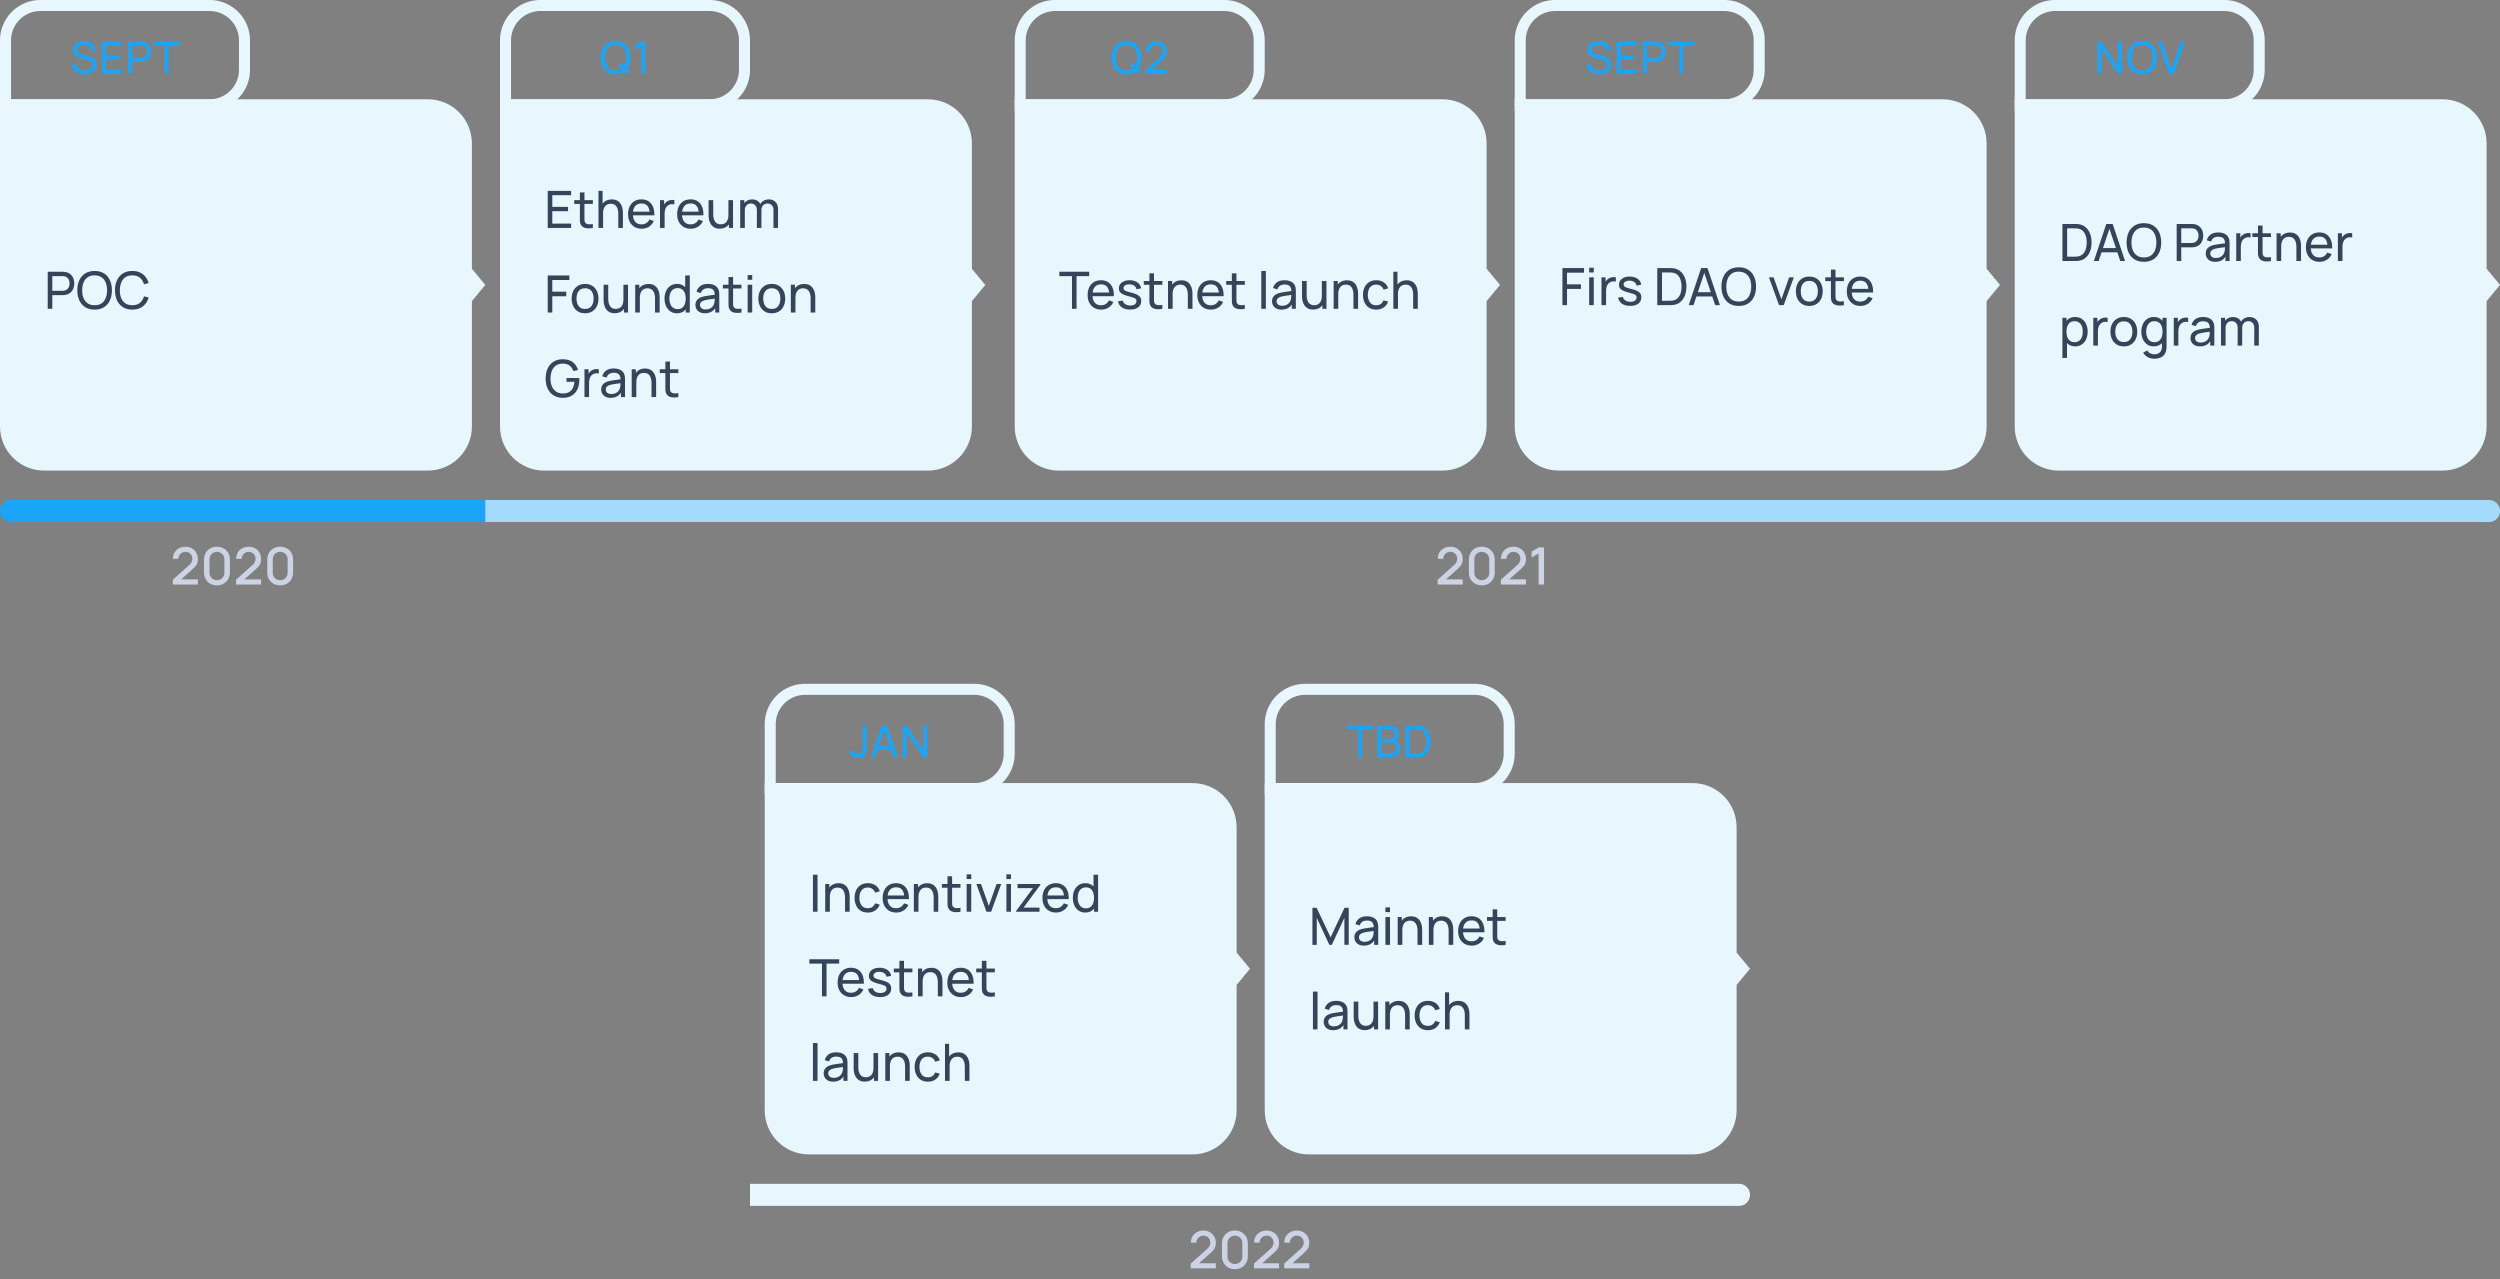 <svg width="680" height="348" fill="none" xmlns="http://www.w3.org/2000/svg"><rect width="100%" height="100%" fill="#808080" stroke="none"/><path fill-rule="evenodd" clip-rule="evenodd" d="M116.359 27H0v89c0 6.627 5.373 12 12 12h104.359c6.627 0 12-5.373 12-12V81.896L132 77.5l-3.641-4.396V39c0-6.627-5.373-12-12-12z" fill="#E8F6FE"/><path d="M12.98 84V73.92h3.983c.098 0 .215.005.35.014.135.005.266.019.392.042.546.084 1.003.27 1.372.56.373.29.653.656.84 1.099a3.7 3.7 0 01.28 1.463c0 .532-.096 1.02-.287 1.463a2.745 2.745 0 01-.84 1.099c-.369.29-.824.476-1.365.56a5.21 5.21 0 01-.742.056h-2.737V84H12.98zm1.246-4.907h2.695c.089 0 .189-.005.301-.014a2.32 2.32 0 00.329-.049 1.62 1.62 0 00.784-.406c.205-.2.355-.434.448-.7a2.465 2.465 0 000-1.645 1.793 1.793 0 00-.448-.707c-.2-.2-.462-.336-.784-.406a1.473 1.473 0 00-.329-.049 3.676 3.676 0 00-.301-.014h-2.695v3.99zm11.511 5.117c-1.003 0-1.855-.222-2.555-.665a4.274 4.274 0 01-1.603-1.848c-.364-.789-.546-1.701-.546-2.737s.182-1.948.546-2.737a4.274 4.274 0 011.603-1.848c.7-.443 1.552-.665 2.555-.665 1.008 0 1.862.222 2.562.665a4.23 4.23 0 011.596 1.848c.364.789.546 1.701.546 2.737s-.182 1.948-.546 2.737a4.23 4.23 0 01-1.596 1.848c-.7.443-1.554.665-2.562.665zm0-1.19c.752.005 1.377-.163 1.876-.504.504-.345.88-.824 1.127-1.435.252-.611.378-1.318.378-2.121 0-.807-.126-1.514-.378-2.121-.247-.607-.623-1.08-1.127-1.421-.5-.34-1.124-.513-1.876-.518-.751-.005-1.376.163-1.876.504-.494.34-.868.817-1.12 1.428-.252.611-.38 1.32-.385 2.128-.004.803.12 1.507.371 2.114.252.607.628 1.083 1.127 1.428.504.34 1.132.513 1.883.518zm10.254 1.19c-1.003 0-1.855-.222-2.555-.665a4.274 4.274 0 01-1.603-1.848c-.364-.789-.546-1.701-.546-2.737s.182-1.948.546-2.737a4.274 4.274 0 011.603-1.848c.7-.443 1.552-.665 2.555-.665 1.167 0 2.126.296 2.877.889.756.593 1.276 1.39 1.561 2.394l-1.267.336c-.205-.751-.572-1.344-1.099-1.778-.527-.434-1.218-.651-2.072-.651-.751 0-1.377.17-1.876.511-.5.34-.875.817-1.127 1.428-.252.607-.38 1.314-.385 2.121-.005.803.12 1.51.371 2.121.252.607.63 1.083 1.134 1.428.504.34 1.132.511 1.883.511.854 0 1.545-.217 2.072-.651.527-.439.894-1.031 1.1-1.778l1.266.336c-.285.999-.805 1.797-1.56 2.394-.752.593-1.711.889-2.878.889z" fill="#34455A"/><path fill-rule="evenodd" clip-rule="evenodd" d="M0 30V11C0 4.925 4.925 0 11 0h46c6.075 0 11 4.925 11 11v8c0 6.075-4.925 11-11 11H0zM11 3a8 8 0 00-8 8v16h54a8 8 0 008-8v-8a8 8 0 00-8-8H11z" fill="#E8F6FE"/><path d="M23.011 20.18c.6 0 1.144-.1 1.632-.3.488-.2.876-.492 1.164-.876.292-.388.438-.86.438-1.416 0-.416-.076-.76-.228-1.032a1.934 1.934 0 00-.576-.66 3.015 3.015 0 00-.72-.39 7.648 7.648 0 00-.648-.216l-1.644-.474a6.09 6.09 0 01-.654-.228 1.678 1.678 0 01-.564-.384c-.148-.164-.222-.378-.222-.642 0-.268.082-.504.246-.708.168-.208.394-.37.678-.486.288-.116.608-.172.96-.168.548.004 1.026.16 1.434.468.412.304.662.718.75 1.242l1.134-.198c-.16-.788-.534-1.404-1.122-1.848-.584-.448-1.312-.674-2.184-.678a3.911 3.911 0 00-1.548.282c-.456.192-.816.47-1.08.834-.264.36-.396.796-.396 1.308 0 .424.088.776.264 1.056.18.28.412.504.696.672.288.164.592.294.912.39l2.202.654a2.6 2.6 0 01.834.42c.248.184.372.466.372.846 0 .312-.094.582-.282.81a1.774 1.774 0 01-.744.528c-.312.12-.662.18-1.05.18-.604 0-1.126-.152-1.566-.456a2.163 2.163 0 01-.87-1.278l-1.104.174c.096.528.302.986.618 1.374.32.384.724.68 1.212.888a4.214 4.214 0 001.656.312zm4.743-.18h5.46v-1.014h-4.392v-2.892h3.672V15.08h-3.672v-2.706h4.392V11.36h-5.46V20zm7.152 0h1.068v-3.192h2.346a4.708 4.708 0 00.636-.048c.696-.108 1.226-.408 1.59-.9.364-.496.546-1.088.546-1.776s-.182-1.278-.546-1.77c-.36-.496-.89-.798-1.59-.906a2.417 2.417 0 00-.342-.036 4.192 4.192 0 00-.294-.012h-3.414V20zm1.068-4.206v-3.42h2.31c.076 0 .162.004.258.012.1.008.194.022.282.042.416.092.716.302.9.63.184.324.276.666.276 1.026s-.092.704-.276 1.032c-.184.324-.484.532-.9.624-.088.02-.182.034-.282.042a3.139 3.139 0 01-.258.012h-2.31zM44.764 20h1.069v-7.626h2.946V11.36h-6.96v1.014h2.946V20z" fill="#1BA5F8"/><path fill-rule="evenodd" clip-rule="evenodd" d="M252.359 27H136v89c0 6.627 5.373 12 12 12h104.359c6.627 0 12-5.373 12-12V81.896L268 77.5l-3.641-4.396V39c0-6.627-5.373-12-12-12z" fill="#E8F6FE"/><path d="M148.98 62V51.92h6.37v1.183h-5.124v3.157h4.284v1.183h-4.284v3.374h5.124V62h-6.37zm12.274 0a5.602 5.602 0 01-1.33.105 2.948 2.948 0 01-1.162-.259 1.667 1.667 0 01-.777-.756 2.23 2.23 0 01-.245-.903 32.69 32.69 0 01-.014-1.043V52.34h1.246v6.748c0 .308.002.572.007.791.009.22.058.408.147.567.168.299.434.474.798.525.368.051.812.037 1.33-.042V62zm-5.061-6.531V54.44h5.061v1.029h-5.061zM168.172 62v-3.787c0-.36-.033-.705-.098-1.036a2.619 2.619 0 00-.329-.889 1.7 1.7 0 00-.63-.63c-.262-.154-.593-.231-.994-.231a2.19 2.19 0 00-.854.161 1.67 1.67 0 00-.651.476 2.3 2.3 0 00-.427.812 3.939 3.939 0 00-.147 1.141l-.819-.252c0-.733.13-1.36.392-1.883a2.86 2.86 0 011.113-1.211c.48-.285 1.045-.427 1.694-.427.49 0 .907.077 1.253.231a2.5 2.5 0 01.861.616c.228.252.408.537.539.854.13.313.221.632.273.959.056.322.084.628.084.917V62h-1.26zm-5.39 0V51.92h1.12v5.565h.14V62h-1.26zm11.745.21c-.742 0-1.39-.163-1.946-.49a3.437 3.437 0 01-1.288-1.379c-.308-.593-.462-1.283-.462-2.072 0-.826.152-1.54.455-2.142a3.335 3.335 0 011.267-1.4c.546-.331 1.186-.497 1.918-.497.761 0 1.407.175 1.939.525.537.35.938.85 1.204 1.498.271.649.388 1.421.35 2.317h-1.26v-.448c-.014-.929-.203-1.622-.567-2.079-.364-.462-.905-.693-1.624-.693-.77 0-1.355.247-1.757.742-.401.495-.602 1.204-.602 2.128 0 .891.201 1.582.602 2.072.402.49.973.735 1.715.735.5 0 .934-.114 1.302-.343.369-.229.658-.558.868-.987l1.197.413a3.389 3.389 0 01-1.33 1.554 3.686 3.686 0 01-1.981.546zm-2.793-3.64v-1.001h5.586v1.001h-5.586zm7.789 3.43v-7.56h1.113v1.827l-.182-.238c.089-.233.203-.448.343-.644.145-.196.306-.357.483-.483.196-.159.418-.28.665-.364.247-.084.499-.133.756-.147.257-.019.497-.002.721.049v1.169a2.36 2.36 0 00-.861-.056 1.748 1.748 0 00-.868.343 1.863 1.863 0 00-.567.63 2.715 2.715 0 00-.273.805 4.952 4.952 0 00-.077.875V62h-1.253zm8.362.21c-.742 0-1.391-.163-1.946-.49a3.43 3.43 0 01-1.288-1.379c-.308-.593-.462-1.283-.462-2.072 0-.826.152-1.54.455-2.142a3.329 3.329 0 011.267-1.4c.546-.331 1.185-.497 1.918-.497.761 0 1.407.175 1.939.525.537.35.938.85 1.204 1.498.271.649.387 1.421.35 2.317h-1.26v-.448c-.014-.929-.203-1.622-.567-2.079-.364-.462-.905-.693-1.624-.693-.77 0-1.356.247-1.757.742-.401.495-.602 1.204-.602 2.128 0 .891.201 1.582.602 2.072.401.49.973.735 1.715.735.499 0 .933-.114 1.302-.343.369-.229.658-.558.868-.987l1.197.413a3.389 3.389 0 01-1.33 1.554 3.686 3.686 0 01-1.981.546zm-2.793-3.64v-1.001h5.586v1.001h-5.586zm10.658 3.626c-.485 0-.903-.077-1.253-.231a2.5 2.5 0 01-.861-.616 3.058 3.058 0 01-.539-.854 4.452 4.452 0 01-.28-.959 5.967 5.967 0 01-.077-.917V54.44H194v3.787c0 .355.033.698.098 1.029.066.331.175.63.329.896.159.266.369.476.63.63.266.154.598.231.994.231.313 0 .598-.054.854-.161a1.75 1.75 0 00.658-.476c.182-.215.322-.485.42-.812.098-.327.147-.707.147-1.141l.819.252c0 .728-.133 1.356-.399 1.883a2.844 2.844 0 01-1.113 1.218c-.476.28-1.038.42-1.687.42zm2.52-.196v-2.023h-.14V54.44h1.253V62h-1.113zm12.11 0l.007-4.837c0-.565-.151-1.006-.455-1.323-.298-.322-.688-.483-1.169-.483-.28 0-.546.065-.798.196a1.47 1.47 0 00-.616.602c-.158.27-.238.618-.238 1.043l-.658-.266c-.009-.537.101-1.006.329-1.407.234-.406.551-.721.952-.945a2.74 2.74 0 011.358-.336c.789 0 1.41.24 1.862.721.453.476.679 1.118.679 1.925l-.007 5.11h-1.246zm-9.044 0v-7.56h1.113v2.023h.14V62h-1.253zm4.529 0l.007-4.788c0-.579-.149-1.031-.448-1.358-.298-.331-.695-.497-1.19-.497-.49 0-.886.168-1.19.504-.303.336-.455.782-.455 1.337l-.658-.392c0-.49.117-.929.35-1.316.234-.387.551-.69.952-.91a2.756 2.756 0 011.365-.336c.509 0 .952.107 1.33.322.378.215.67.523.875.924.206.397.308.87.308 1.421L207.104 62h-1.239zM148.98 85V74.92h5.88v1.246h-4.634v3.171h3.794v1.246h-3.794V85h-1.246zm10.152.21c-.752 0-1.4-.17-1.946-.511a3.382 3.382 0 01-1.253-1.414c-.294-.602-.441-1.293-.441-2.072 0-.793.149-1.489.448-2.086a3.328 3.328 0 011.267-1.393c.546-.336 1.187-.504 1.925-.504.756 0 1.407.17 1.953.511.546.336.963.805 1.253 1.407.294.597.441 1.286.441 2.065 0 .789-.147 1.484-.441 2.086a3.38 3.38 0 01-1.26 1.407c-.546.336-1.195.504-1.946.504zm0-1.183c.784 0 1.367-.261 1.75-.784.382-.523.574-1.2.574-2.03 0-.854-.194-1.533-.581-2.037-.388-.509-.969-.763-1.743-.763-.528 0-.962.119-1.302.357a2.136 2.136 0 00-.763.987c-.168.42-.252.905-.252 1.456 0 .85.196 1.53.588 2.044.392.513.968.77 1.729.77zm8.058 1.169c-.485 0-.903-.077-1.253-.231a2.5 2.5 0 01-.861-.616 3.036 3.036 0 01-.539-.854 4.396 4.396 0 01-.28-.959 5.967 5.967 0 01-.077-.917V77.44h1.26v3.787c0 .355.033.698.098 1.029.065.331.175.63.329.896.159.266.369.476.63.63.266.154.597.231.994.231.313 0 .597-.054.854-.161a1.75 1.75 0 00.658-.476c.182-.215.322-.485.42-.812.098-.327.147-.707.147-1.141l.819.252c0 .728-.133 1.356-.399 1.883a2.844 2.844 0 01-1.113 1.218c-.476.28-1.038.42-1.687.42zm2.52-.196v-2.023h-.14V77.44h1.253V85h-1.113zm8.456 0v-3.787c0-.36-.033-.705-.098-1.036a2.619 2.619 0 00-.329-.889 1.7 1.7 0 00-.63-.63c-.262-.154-.593-.231-.994-.231a2.19 2.19 0 00-.854.161 1.67 1.67 0 00-.651.476 2.3 2.3 0 00-.427.812 3.939 3.939 0 00-.147 1.141l-.819-.252c0-.733.13-1.36.392-1.883a2.86 2.86 0 011.113-1.211c.48-.285 1.045-.427 1.694-.427.49 0 .907.077 1.253.231a2.5 2.5 0 01.861.616c.228.252.408.537.539.854.13.313.221.632.273.959.056.322.084.628.084.917V85h-1.26zm-5.39 0v-7.56h1.12v2.023h.14V85h-1.26zm11.369.21c-.704 0-1.309-.175-1.813-.525a3.49 3.49 0 01-1.169-1.435c-.27-.602-.406-1.281-.406-2.037s.136-1.435.406-2.037c.276-.602.665-1.076 1.169-1.421.504-.35 1.106-.525 1.806-.525.714 0 1.314.173 1.799.518.486.345.852.819 1.099 1.421.252.602.378 1.283.378 2.044 0 .751-.126 1.43-.378 2.037a3.266 3.266 0 01-1.099 1.435c-.485.35-1.082.525-1.792.525zm.154-1.141c.509 0 .927-.121 1.253-.364.327-.247.567-.586.721-1.015.159-.434.238-.926.238-1.477 0-.56-.079-1.052-.238-1.477-.154-.43-.392-.763-.714-1.001-.322-.243-.73-.364-1.225-.364-.513 0-.938.126-1.274.378a2.265 2.265 0 00-.742 1.022c-.158.43-.238.91-.238 1.442 0 .537.082 1.022.245 1.456.164.43.409.77.735 1.022.332.252.745.378 1.239.378zm2.212.931v-5.565h-.14V74.92h1.253V85h-1.113zm5.223.21c-.564 0-1.038-.103-1.421-.308a2.194 2.194 0 01-.861-.826 2.252 2.252 0 01-.287-1.12c0-.397.075-.74.224-1.029.154-.294.369-.537.644-.728.276-.196.605-.35.987-.462.36-.098.761-.182 1.204-.252.448-.075.901-.142 1.358-.203.458-.06.885-.119 1.281-.175l-.448.259c.014-.672-.121-1.169-.406-1.491-.28-.322-.765-.483-1.456-.483-.457 0-.858.105-1.204.315-.34.205-.581.541-.721 1.008l-1.183-.357c.182-.663.535-1.183 1.057-1.561.523-.378 1.211-.567 2.065-.567.686 0 1.274.124 1.764.371.495.243.85.611 1.064 1.106.108.233.175.488.203.763.028.27.042.555.042.854V85h-1.106v-1.813l.259.168c-.284.611-.683 1.073-1.197 1.386-.508.313-1.129.469-1.862.469zm.189-1.043c.448 0 .836-.08 1.162-.238.332-.163.598-.376.798-.637.201-.266.332-.555.392-.868.07-.233.108-.492.112-.777.01-.29.014-.511.014-.665l.434.189c-.406.056-.805.11-1.197.161a27.12 27.12 0 00-1.113.168 8.36 8.36 0 00-.945.203 3.11 3.11 0 00-.581.252 1.324 1.324 0 00-.434.399 1.041 1.041 0 00-.161.595c0 .205.052.401.154.588.108.187.271.338.49.455.224.117.516.175.875.175zm9.758.833a5.598 5.598 0 01-1.33.105 2.952 2.952 0 01-1.162-.259 1.676 1.676 0 01-.777-.756 2.243 2.243 0 01-.245-.903 35.924 35.924 0 01-.014-1.043V75.34h1.246v6.748c0 .308.003.572.007.791.01.22.059.408.147.567.168.299.434.474.798.525.369.051.812.037 1.33-.042V85zm-5.061-6.531V77.44h5.061v1.029h-5.061zm6.736-2.366v-1.288h1.246v1.288h-1.246zm0 8.897v-7.56h1.246V85h-1.246zm6.567.21c-.752 0-1.4-.17-1.946-.511a3.382 3.382 0 01-1.253-1.414c-.294-.602-.441-1.293-.441-2.072 0-.793.149-1.489.448-2.086a3.328 3.328 0 011.267-1.393c.546-.336 1.187-.504 1.925-.504.756 0 1.407.17 1.953.511.546.336.963.805 1.253 1.407.294.597.441 1.286.441 2.065 0 .789-.147 1.484-.441 2.086a3.38 3.38 0 01-1.26 1.407c-.546.336-1.195.504-1.946.504zm0-1.183c.784 0 1.367-.261 1.75-.784.382-.523.574-1.2.574-2.03 0-.854-.194-1.533-.581-2.037-.388-.509-.969-.763-1.743-.763-.528 0-.962.119-1.302.357a2.136 2.136 0 00-.763.987c-.168.42-.252.905-.252 1.456 0 .85.196 1.53.588 2.044.392.513.968.77 1.729.77zm10.571.973v-3.787c0-.36-.033-.705-.098-1.036a2.598 2.598 0 00-.329-.889 1.7 1.7 0 00-.63-.63c-.261-.154-.593-.231-.994-.231-.313 0-.597.054-.854.161a1.67 1.67 0 00-.651.476 2.316 2.316 0 00-.427.812 3.939 3.939 0 00-.147 1.141l-.819-.252c0-.733.131-1.36.392-1.883a2.86 2.86 0 011.113-1.211c.481-.285 1.045-.427 1.694-.427.49 0 .908.077 1.253.231a2.5 2.5 0 01.861.616c.229.252.408.537.539.854.131.313.222.632.273.959.056.322.084.628.084.917V85h-1.26zm-5.39 0v-7.56h1.12v2.023h.14V85h-1.26zm-62.043 23.21a4.764 4.764 0 01-1.89-.364 4.172 4.172 0 01-1.47-1.043 4.79 4.79 0 01-.952-1.652c-.219-.649-.329-1.379-.329-2.191 0-1.073.191-2.002.574-2.786.383-.784.922-1.388 1.617-1.813.695-.43 1.512-.644 2.45-.644 1.129 0 2.039.264 2.73.791.691.523 1.167 1.239 1.428 2.149l-1.26.259c-.21-.611-.555-1.099-1.036-1.463-.481-.364-1.08-.546-1.799-.546-.751-.005-1.377.163-1.876.504-.495.336-.868.81-1.12 1.421-.252.611-.38 1.321-.385 2.128-.005.803.119 1.507.371 2.114s.628 1.083 1.127 1.428c.504.341 1.132.513 1.883.518.649.005 1.195-.119 1.638-.371a2.564 2.564 0 001.029-1.092c.243-.476.39-1.048.441-1.715h-2.142v-1.029h3.458c.014.093.021.205.021.336.005.126.007.212.007.259 0 .919-.173 1.743-.518 2.471a3.938 3.938 0 01-1.519 1.708c-.667.415-1.493.623-2.478.623zm5.913-.21v-7.56h1.113v1.827l-.182-.238c.089-.233.203-.448.343-.644.145-.196.306-.357.483-.483.196-.159.418-.28.665-.364.247-.084.499-.133.756-.147.257-.019.497-.002.721.049v1.169a2.354 2.354 0 00-.861-.056 1.75 1.75 0 00-.868.343 1.87 1.87 0 00-.567.63 2.715 2.715 0 00-.273.805 4.952 4.952 0 00-.077.875V108h-1.253zm7.126.21c-.565 0-1.039-.103-1.421-.308a2.192 2.192 0 01-.861-.826 2.242 2.242 0 01-.287-1.12c0-.397.074-.74.224-1.029.154-.294.368-.537.644-.728.275-.196.604-.35.987-.462.359-.098.76-.182 1.204-.252.448-.075.9-.142 1.358-.203.457-.061.884-.119 1.281-.175l-.448.259c.014-.672-.122-1.169-.406-1.491-.28-.322-.766-.483-1.456-.483-.458 0-.859.105-1.204.315-.341.205-.581.541-.721 1.008l-1.183-.357c.182-.663.534-1.183 1.057-1.561.522-.378 1.211-.567 2.065-.567.686 0 1.274.124 1.764.371a2.16 2.16 0 011.064 1.106 2.4 2.4 0 01.203.763c.028.271.042.555.042.854V108H168.9v-1.813l.259.168c-.285.611-.684 1.073-1.197 1.386-.509.313-1.13.469-1.862.469zm.189-1.043c.448 0 .835-.079 1.162-.238.331-.163.597-.376.798-.637.2-.266.331-.555.392-.868.07-.233.107-.492.112-.777.009-.289.014-.511.014-.665l.434.189c-.406.056-.805.11-1.197.161-.392.051-.763.107-1.113.168a8.36 8.36 0 00-.945.203 3.018 3.018 0 00-.581.252 1.32 1.32 0 00-.434.399 1.034 1.034 0 00-.161.595c0 .205.051.401.154.588.107.187.27.338.49.455.224.117.515.175.875.175zm10.92.833v-3.787c0-.359-.033-.705-.098-1.036a2.619 2.619 0 00-.329-.889 1.7 1.7 0 00-.63-.63c-.262-.154-.593-.231-.994-.231-.313 0-.598.054-.854.161a1.67 1.67 0 00-.651.476 2.3 2.3 0 00-.427.812 3.937 3.937 0 00-.147 1.141l-.819-.252c0-.733.13-1.36.392-1.883a2.862 2.862 0 011.113-1.211c.48-.285 1.045-.427 1.694-.427.49 0 .907.077 1.253.231.345.154.632.359.861.616.228.252.408.537.539.854.13.313.221.632.273.959.056.322.084.628.084.917V108h-1.26zm-5.39 0v-7.56h1.12v2.023h.14V108h-1.26zm12.691 0a5.57 5.57 0 01-1.33.105 2.943 2.943 0 01-1.162-.259 1.665 1.665 0 01-.777-.756 2.23 2.23 0 01-.245-.903 32.69 32.69 0 01-.014-1.043V98.34h1.246v6.748c0 .308.002.572.007.791.009.219.058.408.147.567.168.299.434.474.798.525.368.051.812.037 1.33-.042V108zm-5.061-6.531v-1.029h5.061v1.029h-5.061z" fill="#34455A"/><path fill-rule="evenodd" clip-rule="evenodd" d="M136 30V11c0-6.075 4.925-11 11-11h46c6.075 0 11 4.925 11 11v8c0 6.075-4.925 11-11 11h-57zm11-27a8 8 0 00-8 8v16h54a8 8 0 008-8v-8a8 8 0 00-8-8h-46z" fill="#E8F6FE"/><path d="M170.663 20.174l-2.358-2.346.702-.702 2.346 2.346-.69.702zm-3.228.006c-.86 0-1.59-.19-2.19-.57a3.664 3.664 0 01-1.374-1.584c-.312-.676-.468-1.458-.468-2.346 0-.888.156-1.67.468-2.346a3.664 3.664 0 011.374-1.584c.6-.38 1.33-.57 2.19-.57.864 0 1.596.19 2.196.57.6.38 1.056.908 1.368 1.584.312.676.468 1.458.468 2.346 0 .888-.156 1.67-.468 2.346a3.626 3.626 0 01-1.368 1.584c-.6.38-1.332.57-2.196.57zm0-1.02c.644.004 1.18-.14 1.608-.432.432-.296.754-.706.966-1.23.216-.524.324-1.13.324-1.818 0-.692-.108-1.298-.324-1.818a2.623 2.623 0 00-.966-1.218c-.428-.292-.964-.44-1.608-.444-.644-.004-1.18.14-1.608.432-.424.292-.744.7-.96 1.224-.216.524-.326 1.132-.33 1.824-.004.688.102 1.292.318 1.812.216.52.538.928.966 1.224.432.292.97.44 1.614.444zm6.993.84v-7.458l-1.626.984v-1.194l1.626-.972h1.086V20h-1.086z" fill="#1BA5F8"/><path fill-rule="evenodd" clip-rule="evenodd" d="M392.359 27H276v89c0 6.627 5.373 12 12 12h104.359c6.627 0 12-5.373 12-12V81.896L408 77.5l-3.641-4.396V39c0-6.627-5.373-12-12-12z" fill="#E8F6FE"/><path d="M291.577 84v-8.897h-3.437V73.92h8.12v1.183h-3.437V84h-1.246zm7.952.21c-.742 0-1.39-.163-1.946-.49a3.437 3.437 0 01-1.288-1.379c-.308-.593-.462-1.283-.462-2.072 0-.826.152-1.54.455-2.142a3.335 3.335 0 011.267-1.4c.546-.331 1.186-.497 1.918-.497.761 0 1.407.175 1.939.525.537.35.938.85 1.204 1.498.271.649.388 1.421.35 2.317h-1.26v-.448c-.014-.929-.203-1.622-.567-2.079-.364-.462-.905-.693-1.624-.693-.77 0-1.355.247-1.757.742-.401.495-.602 1.204-.602 2.128 0 .891.201 1.582.602 2.072.402.49.973.735 1.715.735.5 0 .934-.114 1.302-.343.369-.229.658-.558.868-.987l1.197.413a3.389 3.389 0 01-1.33 1.554 3.686 3.686 0 01-1.981.546zm-2.793-3.64v-1.001h5.586v1.001h-5.586zm10.645 3.633c-.901 0-1.64-.196-2.219-.588-.574-.397-.926-.95-1.057-1.659l1.274-.203c.103.41.338.737.707.98.369.238.826.357 1.372.357.518 0 .924-.107 1.218-.322.294-.215.441-.506.441-.875 0-.215-.049-.387-.147-.518-.098-.135-.301-.261-.609-.378a14.475 14.475 0 00-1.379-.42c-.667-.177-1.192-.362-1.575-.553-.383-.191-.656-.413-.819-.665-.163-.252-.245-.558-.245-.917 0-.443.121-.83.364-1.162.243-.336.581-.595 1.015-.777.439-.182.947-.273 1.526-.273a4.1 4.1 0 011.54.273c.453.182.817.441 1.092.777.28.331.446.719.497 1.162l-1.274.231a1.376 1.376 0 00-.588-.959c-.327-.233-.749-.357-1.267-.371-.49-.019-.889.068-1.197.259-.303.191-.455.45-.455.777 0 .182.056.338.168.469.117.13.329.254.637.371.313.117.765.25 1.358.399.667.168 1.192.352 1.575.553.387.196.663.43.826.7.163.266.245.595.245.987 0 .728-.268 1.302-.805 1.722-.537.415-1.276.623-2.219.623zM316.17 84a5.602 5.602 0 01-1.33.105 2.948 2.948 0 01-1.162-.259 1.667 1.667 0 01-.777-.756 2.23 2.23 0 01-.245-.903 32.69 32.69 0 01-.014-1.043V74.34h1.246v6.748c0 .308.002.572.007.791.009.22.058.408.147.567.168.299.434.474.798.525.368.051.812.037 1.33-.042V84zm-5.061-6.531V76.44h5.061v1.029h-5.061zM323.088 84v-3.787c0-.36-.033-.705-.098-1.036a2.619 2.619 0 00-.329-.889 1.7 1.7 0 00-.63-.63c-.262-.154-.593-.231-.994-.231a2.19 2.19 0 00-.854.161 1.67 1.67 0 00-.651.476 2.3 2.3 0 00-.427.812 3.939 3.939 0 00-.147 1.141l-.819-.252c0-.733.13-1.36.392-1.883a2.86 2.86 0 011.113-1.211c.48-.285 1.045-.427 1.694-.427.49 0 .907.077 1.253.231a2.5 2.5 0 01.861.616c.228.252.408.537.539.854.13.313.221.632.273.959.056.322.084.628.084.917V84h-1.26zm-5.39 0v-7.56h1.12v2.023h.14V84h-1.26zm11.677.21c-.742 0-1.391-.163-1.946-.49a3.43 3.43 0 01-1.288-1.379c-.308-.593-.462-1.283-.462-2.072 0-.826.152-1.54.455-2.142a3.329 3.329 0 011.267-1.4c.546-.331 1.185-.497 1.918-.497.761 0 1.407.175 1.939.525.537.35.938.85 1.204 1.498.271.649.387 1.421.35 2.317h-1.26v-.448c-.014-.929-.203-1.622-.567-2.079-.364-.462-.905-.693-1.624-.693-.77 0-1.356.247-1.757.742-.401.495-.602 1.204-.602 2.128 0 .891.201 1.582.602 2.072.401.49.973.735 1.715.735.499 0 .933-.114 1.302-.343.369-.229.658-.558.868-.987l1.197.413a3.389 3.389 0 01-1.33 1.554 3.686 3.686 0 01-1.981.546zm-2.793-3.64v-1.001h5.586v1.001h-5.586zm12.01 3.43a5.602 5.602 0 01-1.33.105 2.948 2.948 0 01-1.162-.259 1.667 1.667 0 01-.777-.756 2.23 2.23 0 01-.245-.903 32.69 32.69 0 01-.014-1.043V74.34h1.246v6.748c0 .308.002.572.007.791.009.22.058.408.147.567.168.299.434.474.798.525.368.051.812.037 1.33-.042V84zm-5.061-6.531V76.44h5.061v1.029h-5.061zM343.069 84V73.71h1.246V84h-1.246zm5.496.21c-.565 0-1.039-.103-1.421-.308a2.194 2.194 0 01-.861-.826 2.241 2.241 0 01-.287-1.12c0-.397.074-.74.224-1.029.154-.294.368-.537.644-.728.275-.196.604-.35.987-.462.359-.098.76-.182 1.204-.252.448-.075.9-.142 1.358-.203.457-.06.884-.119 1.281-.175l-.448.259c.014-.672-.122-1.169-.406-1.491-.28-.322-.766-.483-1.456-.483-.458 0-.859.105-1.204.315-.341.205-.581.541-.721 1.008l-1.183-.357c.182-.663.534-1.183 1.057-1.561.522-.378 1.211-.567 2.065-.567.686 0 1.274.124 1.764.371a2.16 2.16 0 011.064 1.106 2.4 2.4 0 01.203.763c.028.27.042.555.042.854V84h-1.106v-1.813l.259.168c-.285.611-.684 1.073-1.197 1.386-.509.313-1.13.469-1.862.469zm.189-1.043c.448 0 .835-.08 1.162-.238.331-.163.597-.376.798-.637a2.1 2.1 0 00.392-.868c.07-.233.107-.492.112-.777.009-.29.014-.511.014-.665l.434.189c-.406.056-.805.11-1.197.161a27.12 27.12 0 00-1.113.168 8.36 8.36 0 00-.945.203c-.206.065-.399.15-.581.252a1.314 1.314 0 00-.434.399 1.034 1.034 0 00-.161.595c0 .205.051.401.154.588.107.187.27.338.49.455.224.117.515.175.875.175zm8.407 1.029c-.486 0-.903-.077-1.253-.231a2.482 2.482 0 01-.861-.616 3.014 3.014 0 01-.539-.854 4.396 4.396 0 01-.28-.959 5.845 5.845 0 01-.077-.917V76.44h1.26v3.787c0 .355.032.698.098 1.029.065.331.175.63.329.896.158.266.368.476.63.63.266.154.597.231.994.231.312 0 .597-.054.854-.161a1.76 1.76 0 00.658-.476c.182-.215.322-.485.42-.812.098-.327.147-.707.147-1.141l.819.252c0 .728-.133 1.356-.399 1.883a2.856 2.856 0 01-1.113 1.218c-.476.28-1.039.42-1.687.42zm2.52-.196v-2.023h-.14V76.44h1.253V84h-1.113zm8.455 0v-3.787c0-.36-.032-.705-.098-1.036a2.577 2.577 0 00-.329-.889 1.7 1.7 0 00-.63-.63c-.261-.154-.592-.231-.994-.231-.312 0-.597.054-.854.161a1.67 1.67 0 00-.651.476 2.316 2.316 0 00-.427.812 3.939 3.939 0 00-.147 1.141l-.819-.252c0-.733.131-1.36.392-1.883a2.86 2.86 0 011.113-1.211c.481-.285 1.046-.427 1.694-.427.49 0 .908.077 1.253.231.346.154.633.36.861.616.229.252.409.537.539.854.131.313.222.632.273.959.056.322.084.628.084.917V84h-1.26zm-5.39 0v-7.56h1.12v2.023h.14V84h-1.26zm11.587.21c-.765 0-1.416-.17-1.953-.511a3.325 3.325 0 01-1.218-1.421c-.28-.602-.425-1.288-.434-2.058.009-.789.156-1.482.441-2.079a3.304 3.304 0 011.239-1.407c.537-.336 1.183-.504 1.939-.504.798 0 1.484.196 2.058.588a2.83 2.83 0 011.162 1.61l-1.232.371a2.029 2.029 0 00-.777-1.022 2.117 2.117 0 00-1.225-.364c-.518 0-.945.121-1.281.364a2.11 2.11 0 00-.749.994c-.163.42-.247.903-.252 1.449.009.84.203 1.519.581 2.037.383.513.95.77 1.701.77.495 0 .905-.112 1.232-.336.327-.229.574-.558.742-.987l1.26.329c-.261.705-.67 1.244-1.225 1.617s-1.225.56-2.009.56zm10.046-.21v-3.787c0-.36-.033-.705-.098-1.036a2.619 2.619 0 00-.329-.889 1.7 1.7 0 00-.63-.63c-.262-.154-.593-.231-.994-.231a2.19 2.19 0 00-.854.161 1.67 1.67 0 00-.651.476 2.3 2.3 0 00-.427.812 3.939 3.939 0 00-.147 1.141l-.819-.252c0-.733.13-1.36.392-1.883a2.86 2.86 0 011.113-1.211c.48-.285 1.045-.427 1.694-.427.49 0 .907.077 1.253.231a2.5 2.5 0 01.861.616c.228.252.408.537.539.854.13.313.221.632.273.959.056.322.084.628.084.917V84h-1.26zm-5.39 0V73.92h1.12v5.565h.14V84h-1.26z" fill="#34455A"/><path fill-rule="evenodd" clip-rule="evenodd" d="M276 30V11c0-6.075 4.925-11 11-11h46c6.075 0 11 4.925 11 11v8c0 6.075-4.925 11-11 11h-57zm11-27a8 8 0 00-8 8v16h54a8 8 0 008-8v-8a8 8 0 00-8-8h-46z" fill="#E8F6FE"/><path d="M306.403 20.18c.5 0 .956-.066 1.368-.198a3.61 3.61 0 001.098-.564l.762.756.69-.702-.762-.762c.584-.788.876-1.798.876-3.03 0-.888-.156-1.67-.468-2.346a3.626 3.626 0 00-1.368-1.584c-.6-.38-1.332-.57-2.196-.57-.86 0-1.592.19-2.196.57-.6.38-1.056.908-1.368 1.584-.312.676-.468 1.458-.468 2.346 0 .888.156 1.67.468 2.346a3.626 3.626 0 001.368 1.584c.604.38 1.336.57 2.196.57zm0-1.02c-.644-.004-1.182-.152-1.614-.444a2.674 2.674 0 01-.966-1.218c-.216-.524-.322-1.13-.318-1.818.004-.692.112-1.3.324-1.824.216-.524.538-.932.966-1.224.428-.292.964-.436 1.608-.432.644.004 1.18.152 1.608.444.432.292.754.698.966 1.218.216.52.324 1.126.324 1.818 0 .908-.178 1.654-.534 2.238l-.792-.792-.702.702.834.828c-.224.164-.478.29-.762.378-.284.088-.598.13-.942.126zm5.247.834h5.742v-1.02h-4.098l2.784-2.502c.296-.264.54-.512.732-.744.196-.236.342-.492.438-.768.096-.276.144-.602.144-.978 0-.532-.124-1.008-.372-1.428a2.677 2.677 0 00-1.002-1.002 2.799 2.799 0 00-1.44-.372c-.552 0-1.046.12-1.482.36-.436.236-.78.564-1.032.984-.248.416-.372.896-.372 1.44h1.092c-.004-.316.07-.606.222-.87.156-.268.368-.484.636-.648.268-.164.574-.246.918-.246a1.7 1.7 0 011.512.87c.152.268.228.568.228.9 0 .272-.056.538-.168.798-.108.26-.322.532-.642.816l-3.834 3.45-.006.96z" fill="#1BA5F8"/><path fill-rule="evenodd" clip-rule="evenodd" d="M528.359 27H412v89c0 6.627 5.373 12 12 12h104.359c6.627 0 12-5.373 12-12V81.896L544 77.5l-3.641-4.396V39c0-6.627-5.373-12-12-12z" fill="#E8F6FE"/><path d="M424.98 83h1.246v-4.417h3.794v-1.246h-3.794v-3.171h4.634V72.92h-5.88V83zm7.277-8.897h1.246v-1.288h-1.246v1.288zm0 8.897h1.246v-7.56h-1.246V83zm3.346 0h1.253v-3.794c0-.448.061-.88.182-1.295.121-.415.366-.754.735-1.015a1.74 1.74 0 01.861-.336c.317-.033.607-.016.868.049V75.44a2.752 2.752 0 00-1.106 0 2.286 2.286 0 00-1.036.462 2.21 2.21 0 00-.644.735V75.44h-1.113V83zm7.805.203c.943 0 1.683-.208 2.219-.623.537-.415.805-.99.805-1.722 0-.392-.081-.721-.245-.987-.163-.27-.438-.504-.826-.7-.382-.2-.907-.385-1.575-.553a13.803 13.803 0 01-1.358-.399c-.308-.117-.52-.24-.637-.371a.697.697 0 01-.168-.469c0-.322.152-.579.455-.77.308-.191.707-.28 1.197-.266.514.014.936.14 1.267.378.332.233.528.55.588.952l1.274-.231c-.079-.667-.406-1.202-.98-1.603-.569-.406-1.285-.609-2.149-.609-.872 0-1.575.203-2.107.609-.532.401-.798.936-.798 1.603 0 .36.08.665.238.917.164.252.437.474.819.665.388.191.915.376 1.582.553.616.163 1.076.306 1.379.427.308.117.511.24.609.371.098.13.147.303.147.518 0 .369-.149.66-.448.875-.294.215-.697.322-1.211.322-.546 0-1.003-.119-1.372-.357a1.613 1.613 0 01-.707-.98l-1.274.203c.131.71.483 1.262 1.057 1.659.579.392 1.319.588 2.219.588zm7.371-.203h3.108c.093 0 .27-.002.532-.007.261-.005.508-.023.742-.056.779-.103 1.43-.385 1.953-.847.527-.462.924-1.05 1.19-1.764.266-.719.399-1.507.399-2.366 0-.859-.133-1.645-.399-2.359s-.663-1.302-1.19-1.764c-.523-.467-1.174-.751-1.953-.854a6.308 6.308 0 00-.742-.056 34.366 34.366 0 00-.532-.007h-3.108V83zm1.281-1.19v-7.7h1.827c.168 0 .364.005.588.014.224.01.417.03.581.063.546.098.989.327 1.33.686.34.355.59.8.749 1.337a5.95 5.95 0 01.245 1.75c0 .62-.08 1.2-.238 1.736a3.27 3.27 0 01-.749 1.344c-.341.36-.787.59-1.337.693a3.787 3.787 0 01-.574.063c-.22.01-.418.014-.595.014h-1.827zm7.275 1.19h1.295l.791-2.359h4.305l.798 2.359h1.295l-3.374-10.08h-1.736L459.335 83zm2.478-3.528l1.75-5.243 1.771 5.243h-3.521zm11.129 3.738c1.008 0 1.862-.222 2.562-.665a4.23 4.23 0 001.596-1.848c.364-.789.546-1.701.546-2.737s-.182-1.948-.546-2.737a4.23 4.23 0 00-1.596-1.848c-.7-.443-1.554-.665-2.562-.665-1.003 0-1.857.222-2.562.665a4.23 4.23 0 00-1.596 1.848c-.364.789-.546 1.701-.546 2.737s.182 1.948.546 2.737a4.23 4.23 0 001.596 1.848c.705.443 1.559.665 2.562.665zm0-1.19c-.751-.005-1.379-.177-1.883-.518-.499-.34-.875-.814-1.127-1.421-.252-.611-.375-1.318-.371-2.121.005-.807.131-1.517.378-2.128.252-.611.628-1.087 1.127-1.428.5-.34 1.125-.509 1.876-.504.752.005 1.377.177 1.876.518.504.34.88.814 1.127 1.421.252.607.378 1.314.378 2.121 0 .803-.126 1.512-.378 2.128-.247.611-.623 1.087-1.127 1.428-.499.34-1.124.509-1.876.504zm10.957.98h1.274l2.744-7.56h-1.267l-2.114 5.971-2.121-5.971h-1.26l2.744 7.56zm8.231.21c.751 0 1.397-.168 1.939-.504a3.324 3.324 0 001.26-1.407c.298-.602.448-1.297.448-2.086 0-.78-.147-1.468-.441-2.065a3.283 3.283 0 00-1.253-1.407c-.546-.34-1.197-.511-1.953-.511-.738 0-1.379.168-1.925.504a3.328 3.328 0 00-1.267 1.393c-.299.597-.448 1.293-.448 2.086 0 .78.144 1.47.434 2.072a3.37 3.37 0 001.26 1.414c.546.34 1.194.511 1.946.511zm0-1.183c-.761 0-1.337-.254-1.729-.763-.392-.513-.588-1.197-.588-2.051 0-.826.189-1.498.567-2.016.378-.523.961-.784 1.75-.784.774 0 1.355.254 1.743.763.387.509.581 1.188.581 2.037 0 .83-.194 1.507-.581 2.03-.383.523-.964.784-1.743.784zm9.409.973v-1.071c-.518.08-.961.093-1.33.042-.364-.051-.63-.226-.798-.525a1.235 1.235 0 01-.147-.56c-.005-.22-.007-.485-.007-.798v-3.619h2.282V75.44h-2.282v-2.1h-1.246v2.1h-1.533v1.029h1.533v3.675c0 .392.005.742.014 1.05.014.303.096.602.245.896.177.34.436.593.777.756.341.159.728.245 1.162.259.439.019.882-.016 1.33-.105zm4.496.21c.733 0 1.393-.182 1.981-.546a3.442 3.442 0 001.33-1.554l-1.197-.413c-.434.887-1.157 1.33-2.17 1.33-.695 0-1.241-.212-1.638-.637-.392-.43-.613-1.036-.665-1.82h5.796c.038-.896-.079-1.668-.35-2.317-.266-.649-.667-1.148-1.204-1.498-.532-.35-1.178-.525-1.939-.525-.732 0-1.372.166-1.918.497-.546.327-.97.793-1.274 1.4-.298.602-.448 1.316-.448 2.142 0 .789.152 1.48.455 2.072a3.42 3.42 0 001.295 1.379c.556.327 1.204.49 1.946.49zm-.014-6.86c1.284 0 2.002.74 2.156 2.219h-4.48c.089-.719.329-1.267.721-1.645.392-.383.927-.574 1.603-.574z" fill="#34455A"/><path fill-rule="evenodd" clip-rule="evenodd" d="M412 30V11c0-6.075 4.925-11 11-11h46c6.075 0 11 4.925 11 11v8c0 6.075-4.925 11-11 11h-57zm11-27a8 8 0 00-8 8v16h54a8 8 0 008-8v-8a8 8 0 00-8-8h-46z" fill="#E8F6FE"/><path d="M435.011 20.18c.6 0 1.144-.1 1.632-.3.488-.2.876-.492 1.164-.876.292-.388.438-.86.438-1.416 0-.416-.076-.76-.228-1.032a1.934 1.934 0 00-.576-.66 3.015 3.015 0 00-.72-.39 7.648 7.648 0 00-.648-.216l-1.644-.474a6.09 6.09 0 01-.654-.228 1.678 1.678 0 01-.564-.384c-.148-.164-.222-.378-.222-.642 0-.268.082-.504.246-.708.168-.208.394-.37.678-.486.288-.116.608-.172.96-.168.548.004 1.026.16 1.434.468.412.304.662.718.75 1.242l1.134-.198c-.16-.788-.534-1.404-1.122-1.848-.584-.448-1.312-.674-2.184-.678a3.911 3.911 0 00-1.548.282c-.456.192-.816.47-1.08.834-.264.36-.396.796-.396 1.308 0 .424.088.776.264 1.056.18.28.412.504.696.672.288.164.592.294.912.39l2.202.654a2.6 2.6 0 01.834.42c.248.184.372.466.372.846 0 .312-.094.582-.282.81a1.774 1.774 0 01-.744.528c-.312.12-.662.18-1.05.18-.604 0-1.126-.152-1.566-.456a2.163 2.163 0 01-.87-1.278l-1.104.174c.096.528.302.986.618 1.374.32.384.724.68 1.212.888a4.214 4.214 0 001.656.312zm4.743-.18h5.46v-1.014h-4.392v-2.892h3.672V15.08h-3.672v-2.706h4.392V11.36h-5.46V20zm7.152 0h1.068v-3.192h2.346a4.708 4.708 0 00.636-.048c.696-.108 1.226-.408 1.59-.9.364-.496.546-1.088.546-1.776s-.182-1.278-.546-1.77c-.36-.496-.89-.798-1.59-.906a2.417 2.417 0 00-.342-.036 4.192 4.192 0 00-.294-.012h-3.414V20zm1.068-4.206v-3.42h2.31c.076 0 .162.004.258.012.1.008.194.022.282.042.416.092.716.302.9.63.184.324.276.666.276 1.026s-.092.704-.276 1.032c-.184.324-.484.532-.9.624-.088.02-.182.034-.282.042a3.139 3.139 0 01-.258.012h-2.31zM456.765 20h1.068v-7.626h2.946V11.36h-6.96v1.014h2.946V20z" fill="#1BA5F8"/><path fill-rule="evenodd" clip-rule="evenodd" d="M664.359 27H548v89c0 6.627 5.373 12 12 12h104.359c6.627 0 12-5.373 12-12V81.896L680 77.5l-3.641-4.396V39c0-6.627-5.373-12-12-12z" fill="#E8F6FE"/><path d="M560.98 71V60.92h3.108c.103 0 .282.002.539.007.257.005.502.023.735.056.779.103 1.43.387 1.953.854.527.462.924 1.05 1.19 1.764.266.714.399 1.5.399 2.359s-.133 1.645-.399 2.359a4.345 4.345 0 01-1.19 1.771c-.523.462-1.174.744-1.953.847a8.89 8.89 0 01-.742.056 30.82 30.82 0 01-.532.007h-3.108zm1.281-1.19h1.827c.177 0 .376-.005.595-.014.219-.014.411-.035.574-.063.551-.103.996-.334 1.337-.693.341-.36.59-.807.749-1.344a6.086 6.086 0 00.238-1.736c0-.635-.082-1.22-.245-1.757-.159-.537-.408-.982-.749-1.337s-.784-.581-1.33-.679a3.8 3.8 0 00-.581-.063c-.224-.01-.42-.014-.588-.014h-1.827v7.7zm7.275 1.19l3.374-10.08h1.736L578.02 71h-1.295l-3.157-9.352h.392L570.831 71h-1.295zm1.624-2.359v-1.169h5.236v1.169h-5.236zm11.984 2.569c-1.004 0-1.855-.222-2.555-.665a4.27 4.27 0 01-1.603-1.848c-.364-.789-.546-1.701-.546-2.737s.182-1.948.546-2.737a4.27 4.27 0 011.603-1.848c.7-.443 1.551-.665 2.555-.665 1.008 0 1.862.222 2.562.665a4.23 4.23 0 011.596 1.848c.364.789.546 1.701.546 2.737s-.182 1.948-.546 2.737a4.23 4.23 0 01-1.596 1.848c-.7.443-1.554.665-2.562.665zm0-1.19c.751.005 1.376-.163 1.876-.504.504-.345.879-.824 1.127-1.435.252-.611.378-1.318.378-2.121 0-.807-.126-1.514-.378-2.121-.248-.607-.623-1.08-1.127-1.421-.5-.34-1.125-.513-1.876-.518-.752-.005-1.377.163-1.876.504-.495.34-.868.817-1.12 1.428-.252.611-.381 1.32-.385 2.128-.005.803.119 1.507.371 2.114s.627 1.083 1.127 1.428c.504.34 1.131.513 1.883.518zm8.912.98V60.92h3.983c.098 0 .215.005.35.014.136.005.266.019.392.042.546.084 1.004.27 1.372.56.374.29.654.656.84 1.099.187.439.28.926.28 1.463 0 .532-.095 1.02-.287 1.463a2.733 2.733 0 01-.84 1.099c-.368.29-.823.476-1.365.56a5.202 5.202 0 01-.742.056h-2.737V71h-1.246zm1.246-4.907h2.695c.089 0 .189-.005.301-.014.117-.01.227-.026.329-.049.322-.075.584-.21.784-.406.206-.2.355-.434.448-.7a2.5 2.5 0 000-1.645 1.782 1.782 0 00-.448-.707 1.54 1.54 0 00-.784-.406 1.464 1.464 0 00-.329-.049 3.67 3.67 0 00-.301-.014h-2.695v3.99zm9.229 5.117c-.564 0-1.038-.103-1.421-.308a2.194 2.194 0 01-.861-.826 2.252 2.252 0 01-.287-1.12c0-.397.075-.74.224-1.029.154-.294.369-.537.644-.728.276-.196.605-.35.987-.462.36-.098.761-.182 1.204-.252.448-.075.901-.142 1.358-.203.458-.06.885-.119 1.281-.175l-.448.259c.014-.672-.121-1.169-.406-1.491-.28-.322-.765-.483-1.456-.483-.457 0-.858.105-1.204.315-.34.205-.581.541-.721 1.008l-1.183-.357c.182-.663.535-1.183 1.057-1.561.523-.378 1.211-.567 2.065-.567.686 0 1.274.124 1.764.371.495.243.85.611 1.064 1.106.108.233.175.488.203.763.028.27.042.555.042.854V71h-1.106v-1.813l.259.168c-.284.611-.683 1.073-1.197 1.386-.508.313-1.129.469-1.862.469zm.189-1.043c.448 0 .836-.08 1.162-.238.332-.163.598-.376.798-.637.201-.266.332-.555.392-.868.07-.233.108-.492.112-.777.01-.29.014-.511.014-.665l.434.189c-.406.056-.805.11-1.197.161a27.12 27.12 0 00-1.113.168 8.36 8.36 0 00-.945.203 3.11 3.11 0 00-.581.252 1.324 1.324 0 00-.434.399 1.041 1.041 0 00-.161.595c0 .205.052.401.154.588.108.187.271.338.49.455.224.117.516.175.875.175zm5.537.833v-7.56h1.113v1.827l-.182-.238c.089-.233.203-.448.343-.644.145-.196.306-.357.483-.483.196-.159.418-.28.665-.364.248-.084.5-.133.756-.147.257-.019.497-.002.721.049v1.169a2.36 2.36 0 00-.861-.056 1.752 1.752 0 00-.868.343 1.885 1.885 0 00-.567.63c-.13.247-.221.516-.273.805a4.952 4.952 0 00-.077.875V71h-1.253zm9.444 0a5.598 5.598 0 01-1.33.105 2.952 2.952 0 01-1.162-.259 1.667 1.667 0 01-.777-.756 2.243 2.243 0 01-.245-.903 35.924 35.924 0 01-.014-1.043V61.34h1.246v6.748c0 .308.002.572.007.791.009.22.058.408.147.567.168.299.434.474.798.525.369.051.812.037 1.33-.042V71zm-5.061-6.531V63.44h5.061v1.029h-5.061zM624.619 71v-3.787c0-.36-.033-.705-.098-1.036a2.598 2.598 0 00-.329-.889 1.7 1.7 0 00-.63-.63c-.261-.154-.593-.231-.994-.231-.313 0-.597.054-.854.161a1.67 1.67 0 00-.651.476 2.316 2.316 0 00-.427.812 3.939 3.939 0 00-.147 1.141l-.819-.252c0-.733.131-1.36.392-1.883a2.86 2.86 0 011.113-1.211c.481-.285 1.045-.427 1.694-.427.49 0 .908.077 1.253.231a2.5 2.5 0 01.861.616c.229.252.408.537.539.854.131.313.222.632.273.959.056.322.084.628.084.917V71h-1.26zm-5.39 0v-7.56h1.12v2.023h.14V71h-1.26zm11.677.21c-.742 0-1.39-.163-1.946-.49a3.437 3.437 0 01-1.288-1.379c-.308-.593-.462-1.283-.462-2.072 0-.826.152-1.54.455-2.142a3.335 3.335 0 011.267-1.4c.546-.331 1.186-.497 1.918-.497.761 0 1.407.175 1.939.525.537.35.938.85 1.204 1.498.271.649.388 1.421.35 2.317h-1.26v-.448c-.014-.929-.203-1.622-.567-2.079-.364-.462-.905-.693-1.624-.693-.77 0-1.355.247-1.757.742-.401.495-.602 1.204-.602 2.128 0 .891.201 1.582.602 2.072.402.49.973.735 1.715.735.5 0 .934-.114 1.302-.343.369-.229.658-.558.868-.987l1.197.413a3.389 3.389 0 01-1.33 1.554 3.686 3.686 0 01-1.981.546zm-2.793-3.64v-1.001h5.586v1.001h-5.586zm7.789 3.43v-7.56h1.113v1.827l-.182-.238c.089-.233.203-.448.343-.644.145-.196.306-.357.483-.483.196-.159.418-.28.665-.364.247-.084.499-.133.756-.147.257-.019.497-.002.721.049v1.169a2.36 2.36 0 00-.861-.056 1.748 1.748 0 00-.868.343 1.863 1.863 0 00-.567.63 2.715 2.715 0 00-.273.805 4.952 4.952 0 00-.077.875V71h-1.253zm-71.45 23.21c-.709 0-1.307-.175-1.792-.525a3.322 3.322 0 01-1.106-1.435c-.247-.607-.371-1.286-.371-2.037 0-.76.124-1.442.371-2.044.252-.602.621-1.076 1.106-1.421.49-.345 1.09-.518 1.799-.518.7 0 1.302.175 1.806.525.509.345.898.819 1.169 1.421.271.602.406 1.281.406 2.037s-.135 1.435-.406 2.037a3.415 3.415 0 01-1.169 1.435c-.504.35-1.108.525-1.813.525zm-3.479 3.15V86.44h1.113v5.565h.14v5.355h-1.253zm3.325-4.291c.499 0 .912-.126 1.239-.378.327-.252.572-.593.735-1.022.163-.434.245-.92.245-1.456 0-.532-.082-1.013-.245-1.442a2.194 2.194 0 00-.742-1.022c-.331-.252-.754-.378-1.267-.378-.49 0-.896.121-1.218.364-.322.238-.562.572-.721 1.001-.159.425-.238.917-.238 1.477a4.4 4.4 0 00.231 1.477c.159.43.401.768.728 1.015.327.243.744.364 1.253.364zm5.077.931v-7.56h1.113v1.827l-.182-.238a2.81 2.81 0 01.343-.644c.144-.196.305-.357.483-.483.196-.159.417-.28.665-.364.247-.084.499-.133.756-.147a2.43 2.43 0 01.721.049v1.169a2.364 2.364 0 00-.861-.056 1.748 1.748 0 00-.868.343 1.863 1.863 0 00-.567.63 2.715 2.715 0 00-.273.805 4.86 4.86 0 00-.077.875V94h-1.253zm8.305.21c-.751 0-1.4-.17-1.946-.511a3.389 3.389 0 01-1.253-1.414c-.294-.602-.441-1.293-.441-2.072 0-.793.15-1.489.448-2.086a3.335 3.335 0 011.267-1.393c.546-.336 1.188-.504 1.925-.504.756 0 1.407.17 1.953.511.546.336.964.805 1.253 1.407.294.597.441 1.286.441 2.065 0 .789-.147 1.484-.441 2.086a3.38 3.38 0 01-1.26 1.407c-.546.336-1.194.504-1.946.504zm0-1.183c.784 0 1.368-.261 1.75-.784.383-.523.574-1.2.574-2.03 0-.854-.193-1.533-.581-2.037-.387-.509-.968-.763-1.743-.763-.527 0-.961.119-1.302.357-.34.238-.595.567-.763.987-.168.42-.252.905-.252 1.456 0 .85.196 1.53.588 2.044.392.513.969.77 1.729.77zm8.248 4.543c-.397 0-.784-.06-1.162-.182a3.347 3.347 0 01-1.043-.553 3.032 3.032 0 01-.784-.924l1.141-.602c.186.369.45.637.791.805.345.168.7.252 1.064.252.48 0 .879-.089 1.197-.266.317-.173.55-.432.7-.777.154-.345.228-.775.224-1.288V91.97h.147v-5.53h1.106v7.609c0 .205-.007.404-.021.595-.01.191-.033.38-.07.567-.098.537-.292.978-.581 1.323-.29.35-.663.609-1.12.777-.458.173-.987.259-1.589.259zm-.091-3.36c-.705 0-1.309-.175-1.813-.525a3.483 3.483 0 01-1.169-1.435c-.271-.602-.406-1.281-.406-2.037s.135-1.435.406-2.037a3.382 3.382 0 011.169-1.421c.504-.35 1.106-.525 1.806-.525.714 0 1.313.173 1.799.518.485.345.851.819 1.099 1.421.252.602.378 1.283.378 2.044 0 .751-.126 1.43-.378 2.037-.248.602-.614 1.08-1.099 1.435-.486.35-1.083.525-1.792.525zm.154-1.141c.508 0 .926-.121 1.253-.364.326-.247.567-.586.721-1.015.158-.434.238-.926.238-1.477 0-.56-.08-1.052-.238-1.477-.154-.43-.392-.763-.714-1.001-.322-.243-.731-.364-1.225-.364-.514 0-.938.126-1.274.378a2.25 2.25 0 00-.742 1.022 4.13 4.13 0 00-.238 1.442c0 .537.081 1.022.245 1.456.163.43.408.77.735 1.022.331.252.744.378 1.239.378zm5.272.931v-7.56h1.113v1.827l-.182-.238c.089-.233.203-.448.343-.644.145-.196.306-.357.483-.483.196-.159.418-.28.665-.364.248-.084.5-.133.756-.147.257-.019.497-.002.721.049v1.169a2.36 2.36 0 00-.861-.056 1.752 1.752 0 00-.868.343 1.885 1.885 0 00-.567.63c-.13.247-.221.516-.273.805a4.952 4.952 0 00-.077.875V94h-1.253zm7.126.21c-.565 0-1.039-.103-1.421-.308a2.194 2.194 0 01-.861-.826 2.241 2.241 0 01-.287-1.12c0-.397.074-.74.224-1.029.154-.294.368-.537.644-.728.275-.196.604-.35.987-.462.359-.098.76-.182 1.204-.252.448-.075.9-.142 1.358-.203.457-.06.884-.119 1.281-.175l-.448.259c.014-.672-.122-1.169-.406-1.491-.28-.322-.766-.483-1.456-.483-.458 0-.859.105-1.204.315-.341.205-.581.541-.721 1.008l-1.183-.357c.182-.663.534-1.183 1.057-1.561.522-.378 1.211-.567 2.065-.567.686 0 1.274.124 1.764.371a2.16 2.16 0 011.064 1.106 2.4 2.4 0 01.203.763c.028.27.042.555.042.854V94h-1.106v-1.813l.259.168c-.285.611-.684 1.073-1.197 1.386-.509.313-1.13.469-1.862.469zm.189-1.043c.448 0 .835-.08 1.162-.238.331-.163.597-.376.798-.637a2.1 2.1 0 00.392-.868c.07-.233.107-.492.112-.777.009-.29.014-.511.014-.665l.434.189c-.406.056-.805.11-1.197.161a27.12 27.12 0 00-1.113.168 8.36 8.36 0 00-.945.203c-.206.065-.399.15-.581.252a1.314 1.314 0 00-.434.399 1.034 1.034 0 00-.161.595c0 .205.051.401.154.588.107.187.27.338.49.455.224.117.515.175.875.175zm14.574.833l.007-4.837c0-.565-.152-1.006-.455-1.323-.299-.322-.689-.483-1.169-.483-.28 0-.546.065-.798.196a1.465 1.465 0 00-.616.602c-.159.27-.238.618-.238 1.043l-.658-.266c-.01-.537.1-1.006.329-1.407.233-.406.55-.721.952-.945a2.737 2.737 0 011.358-.336c.788 0 1.409.24 1.862.721.452.476.679 1.118.679 1.925l-.007 5.11h-1.246zm-9.044 0v-7.56h1.113v2.023h.14V94h-1.253zm4.529 0l.007-4.788c0-.579-.15-1.031-.448-1.358-.299-.331-.696-.497-1.19-.497-.49 0-.887.168-1.19.504-.304.336-.455.782-.455 1.337l-.658-.392a2.472 2.472 0 011.302-2.226 2.75 2.75 0 011.365-.336c.508 0 .952.107 1.33.322.378.215.669.523.875.924.205.397.308.87.308 1.421L609.876 94h-1.239z" fill="#34455A"/><path fill-rule="evenodd" clip-rule="evenodd" d="M548 30V11c0-6.075 4.925-11 11-11h46c6.075 0 11 4.925 11 11v8c0 6.075-4.925 11-11 11h-57zm11-27a8 8 0 00-8 8v16h54a8 8 0 008-8v-8a8 8 0 00-8-8h-46z" fill="#E8F6FE"/><path d="M570.508 20v-8.64h1.08l4.506 6.75v-6.75h1.08V20h-1.08l-4.506-6.756V20h-1.08zm12.145.18c-.86 0-1.59-.19-2.19-.57a3.664 3.664 0 01-1.374-1.584c-.312-.676-.468-1.458-.468-2.346 0-.888.156-1.67.468-2.346a3.664 3.664 0 011.374-1.584c.6-.38 1.33-.57 2.19-.57.864 0 1.596.19 2.196.57.6.38 1.056.908 1.368 1.584.312.676.468 1.458.468 2.346 0 .888-.156 1.67-.468 2.346a3.626 3.626 0 01-1.368 1.584c-.6.38-1.332.57-2.196.57zm0-1.02c.644.004 1.18-.14 1.608-.432.432-.296.754-.706.966-1.23.216-.524.324-1.13.324-1.818 0-.692-.108-1.298-.324-1.818a2.623 2.623 0 00-.966-1.218c-.428-.292-.964-.44-1.608-.444-.644-.004-1.18.14-1.608.432-.424.292-.744.7-.96 1.224-.216.524-.326 1.132-.33 1.824-.004.688.102 1.292.318 1.812.216.52.538.928.966 1.224.432.292.97.44 1.614.444zm7.236.84l-2.892-8.64h1.11l2.514 7.506 2.538-7.506h1.11L591.377 20h-1.488z" fill="#1BA5F8"/><path fill-rule="evenodd" clip-rule="evenodd" d="M132 142H3a3 3 0 110-6h129v6z" fill="#1BA5F8"/><path d="M47 158.993h6.819V157.6h-4.557l2.919-2.604c.364-.322.667-.621.91-.896.242-.275.424-.574.546-.896.121-.327.182-.719.182-1.176 0-.639-.147-1.209-.441-1.708a3.136 3.136 0 00-1.19-1.176 3.372 3.372 0 00-1.708-.434c-.668 0-1.263.14-1.785.42-.518.275-.924.66-1.218 1.155-.294.49-.441 1.062-.441 1.715h1.498a1.8 1.8 0 01.238-.938 1.92 1.92 0 011.68-.959c.541 0 .987.182 1.337.546.35.364.525.817.525 1.358 0 .285-.066.569-.196.854-.126.28-.367.579-.721.896l-4.39 3.934-.006 1.302zm12.012.217c.686 0 1.292-.149 1.82-.448a3.28 3.28 0 001.239-1.246c.303-.532.455-1.139.455-1.82v-3.472c0-.686-.152-1.293-.455-1.82a3.23 3.23 0 00-1.24-1.239c-.527-.303-1.133-.455-1.82-.455-.68 0-1.287.152-1.82.455a3.28 3.28 0 00-1.245 1.239c-.3.527-.448 1.134-.448 1.82v3.472c0 .681.149 1.288.448 1.82a3.32 3.32 0 001.246 1.246c.532.299 1.138.448 1.82.448zm0-1.4c-.374 0-.714-.089-1.022-.266a2.055 2.055 0 01-.735-.735 2.012 2.012 0 01-.266-1.022v-3.668a1.973 1.973 0 011-1.743 1.971 1.971 0 011.023-.273c.378 0 .718.091 1.022.273.308.177.55.42.728.728.182.303.273.642.273 1.015v3.668c0 .373-.091.714-.273 1.022a2 2 0 01-.728.735 1.99 1.99 0 01-1.022.266zm5.188 1.183h6.818V157.6h-4.557l2.919-2.604c.364-.322.667-.621.91-.896s.425-.574.546-.896c.121-.327.182-.719.182-1.176 0-.639-.147-1.209-.441-1.708a3.135 3.135 0 00-1.19-1.176 3.372 3.372 0 00-1.708-.434c-.667 0-1.262.14-1.785.42-.518.275-.924.66-1.218 1.155-.294.49-.441 1.062-.441 1.715h1.498a1.8 1.8 0 01.238-.938 1.92 1.92 0 011.68-.959c.541 0 .987.182 1.337.546.35.364.525.817.525 1.358 0 .285-.065.569-.196.854-.126.28-.366.579-.721.896l-4.389 3.934-.007 1.302zm12.01.217c.687 0 1.294-.149 1.82-.448a3.276 3.276 0 001.24-1.246c.303-.532.455-1.139.455-1.82v-3.472c0-.686-.152-1.293-.455-1.82a3.23 3.23 0 00-1.24-1.239c-.526-.303-1.133-.455-1.82-.455-.68 0-1.287.152-1.82.455a3.28 3.28 0 00-1.245 1.239c-.299.527-.448 1.134-.448 1.82v3.472c0 .681.15 1.288.448 1.82.303.527.719.943 1.246 1.246.532.299 1.138.448 1.82.448zm0-1.4c-.372 0-.713-.089-1.021-.266a2.055 2.055 0 01-.735-.735 2.013 2.013 0 01-.266-1.022v-3.668a1.974 1.974 0 011-1.743 1.972 1.972 0 011.023-.273c.378 0 .719.091 1.022.273.308.177.55.42.728.728.182.303.273.642.273 1.015v3.668c0 .373-.091.714-.273 1.022a2 2 0 01-.728.735 1.99 1.99 0 01-1.022.266z" fill="#CBD3E5"/><path fill-rule="evenodd" clip-rule="evenodd" d="M680 139a3 3 0 01-3 3H132v-6h545a3 3 0 013 3z" fill="#A4DAFC"/><path d="M391.039 158.993h6.818V157.6H393.3l2.919-2.604c.364-.322.667-.621.91-.896s.425-.574.546-.896c.121-.327.182-.719.182-1.176 0-.639-.147-1.209-.441-1.708a3.133 3.133 0 00-1.19-1.176 3.37 3.37 0 00-1.708-.434c-.667 0-1.262.14-1.785.42-.518.275-.924.66-1.218 1.155-.294.49-.441 1.062-.441 1.715h1.498a1.8 1.8 0 01.238-.938 1.923 1.923 0 011.68-.959c.541 0 .987.182 1.337.546.35.364.525.817.525 1.358 0 .285-.065.569-.196.854-.126.28-.366.579-.721.896l-4.389 3.934-.007 1.302zm12.011.217c.686 0 1.292-.149 1.82-.448a3.28 3.28 0 001.239-1.246c.303-.532.455-1.139.455-1.82v-3.472c0-.686-.152-1.293-.455-1.82a3.234 3.234 0 00-1.239-1.239c-.528-.303-1.134-.455-1.82-.455-.682 0-1.288.152-1.82.455a3.273 3.273 0 00-1.246 1.239c-.299.527-.448 1.134-.448 1.82v3.472c0 .681.149 1.288.448 1.82a3.32 3.32 0 001.246 1.246c.532.299 1.138.448 1.82.448zm0-1.4c-.374 0-.714-.089-1.022-.266a2.055 2.055 0 01-.735-.735 2.006 2.006 0 01-.266-1.022v-3.668a1.967 1.967 0 011.001-1.743 1.97 1.97 0 011.022-.273c.378 0 .718.091 1.022.273.308.177.55.42.728.728.182.303.273.642.273 1.015v3.668c0 .373-.091.714-.273 1.022-.178.308-.42.553-.728.735a1.992 1.992 0 01-1.022.266zm5.188 1.183h6.818V157.6h-4.557l2.919-2.604c.364-.322.667-.621.91-.896s.425-.574.546-.896c.121-.327.182-.719.182-1.176 0-.639-.147-1.209-.441-1.708a3.133 3.133 0 00-1.19-1.176 3.37 3.37 0 00-1.708-.434c-.667 0-1.262.14-1.785.42-.518.275-.924.66-1.218 1.155-.294.49-.441 1.062-.441 1.715h1.498a1.8 1.8 0 01.238-.938 1.923 1.923 0 011.68-.959c.541 0 .987.182 1.337.546.35.364.525.817.525 1.358 0 .285-.065.569-.196.854-.126.28-.366.579-.721.896l-4.389 3.934-.007 1.302zm10.254.007h1.491v-10.08h-1.491l-1.897 1.134v1.631l1.897-1.155V159z" fill="#CBD3E5"/><path fill-rule="evenodd" clip-rule="evenodd" d="M324.359 213H208v89c0 6.627 5.373 12 12 12h104.359c6.627 0 12-5.373 12-12v-34.104L340 263.5l-3.641-4.396V225c0-6.627-5.373-12-12-12z" fill="#E8F6FE"/><path d="M221.12 248v-10.08h1.246V248h-1.246zm8.729 0v-3.787c0-.359-.032-.705-.098-1.036a2.577 2.577 0 00-.329-.889 1.7 1.7 0 00-.63-.63c-.261-.154-.592-.231-.994-.231-.312 0-.597.054-.854.161a1.67 1.67 0 00-.651.476 2.316 2.316 0 00-.427.812 3.937 3.937 0 00-.147 1.141l-.819-.252c0-.733.131-1.36.392-1.883a2.862 2.862 0 011.113-1.211c.481-.285 1.046-.427 1.694-.427.49 0 .908.077 1.253.231.346.154.633.359.861.616.229.252.409.537.539.854.131.313.222.632.273.959.056.322.084.628.084.917V248h-1.26zm-5.39 0v-7.56h1.12v2.023h.14V248h-1.26zm11.587.21c-.765 0-1.416-.17-1.953-.511a3.323 3.323 0 01-1.218-1.421c-.28-.602-.425-1.288-.434-2.058.009-.789.156-1.482.441-2.079a3.304 3.304 0 011.239-1.407c.537-.336 1.183-.504 1.939-.504.798 0 1.484.196 2.058.588a2.83 2.83 0 011.162 1.61l-1.232.371a2.029 2.029 0 00-.777-1.022 2.115 2.115 0 00-1.225-.364c-.518 0-.945.121-1.281.364a2.105 2.105 0 00-.749.994c-.163.42-.247.903-.252 1.449.009.84.203 1.519.581 2.037.383.513.95.77 1.701.77.495 0 .905-.112 1.232-.336.327-.229.574-.558.742-.987l1.26.329c-.261.705-.67 1.244-1.225 1.617s-1.225.56-2.009.56zm7.733 0c-.742 0-1.39-.163-1.946-.49a3.435 3.435 0 01-1.288-1.379c-.308-.593-.462-1.283-.462-2.072 0-.826.152-1.54.455-2.142a3.335 3.335 0 011.267-1.4c.546-.331 1.186-.497 1.918-.497.761 0 1.407.175 1.939.525.537.35.938.849 1.204 1.498.271.649.388 1.421.35 2.317h-1.26v-.448c-.014-.929-.203-1.622-.567-2.079-.364-.462-.905-.693-1.624-.693-.77 0-1.355.247-1.757.742-.401.495-.602 1.204-.602 2.128 0 .891.201 1.582.602 2.072.402.49.973.735 1.715.735.5 0 .934-.114 1.302-.343.369-.229.658-.558.868-.987l1.197.413a3.392 3.392 0 01-1.33 1.554 3.686 3.686 0 01-1.981.546zm-2.793-3.64v-1.001h5.586v1.001h-5.586zm12.967 3.43v-3.787c0-.359-.033-.705-.098-1.036a2.598 2.598 0 00-.329-.889 1.7 1.7 0 00-.63-.63c-.261-.154-.593-.231-.994-.231-.313 0-.597.054-.854.161a1.67 1.67 0 00-.651.476 2.316 2.316 0 00-.427.812 3.937 3.937 0 00-.147 1.141l-.819-.252c0-.733.131-1.36.392-1.883a2.862 2.862 0 011.113-1.211c.481-.285 1.045-.427 1.694-.427.49 0 .908.077 1.253.231.345.154.632.359.861.616.229.252.408.537.539.854.131.313.222.632.273.959.056.322.084.628.084.917V248h-1.26zm-5.39 0v-7.56h1.12v2.023h.14V248h-1.26zm12.691 0a5.57 5.57 0 01-1.33.105 2.943 2.943 0 01-1.162-.259 1.665 1.665 0 01-.777-.756 2.23 2.23 0 01-.245-.903 32.69 32.69 0 01-.014-1.043v-6.804h1.246v6.748c0 .308.002.572.007.791.009.219.058.408.147.567.168.299.434.474.798.525.368.051.812.037 1.33-.042V248zm-5.061-6.531v-1.029h5.061v1.029h-5.061zm6.736-2.366v-1.288h1.246v1.288h-1.246zm0 8.897v-7.56h1.246V248h-1.246zm5.39 0l-2.744-7.56h1.26l2.121 5.971 2.114-5.971h1.267l-2.744 7.56h-1.274zm5.424-8.897v-1.288h1.246v1.288h-1.246zm0 8.897v-7.56h1.246V248h-1.246zm2.646 0v-.224l4.585-6.202h-4.207v-1.134h6.216v.238l-4.578 6.188h4.34V248h-6.356zm10.853.21c-.742 0-1.39-.163-1.946-.49a3.435 3.435 0 01-1.288-1.379c-.308-.593-.462-1.283-.462-2.072 0-.826.152-1.54.455-2.142a3.335 3.335 0 011.267-1.4c.546-.331 1.186-.497 1.918-.497.761 0 1.407.175 1.939.525.537.35.938.849 1.204 1.498.271.649.388 1.421.35 2.317h-1.26v-.448c-.014-.929-.203-1.622-.567-2.079-.364-.462-.905-.693-1.624-.693-.77 0-1.355.247-1.757.742-.401.495-.602 1.204-.602 2.128 0 .891.201 1.582.602 2.072.402.49.973.735 1.715.735.5 0 .934-.114 1.302-.343.369-.229.658-.558.868-.987l1.197.413a3.392 3.392 0 01-1.33 1.554 3.686 3.686 0 01-1.981.546zm-2.793-3.64v-1.001h5.586v1.001h-5.586zm10.757 3.64c-.705 0-1.309-.175-1.813-.525a3.485 3.485 0 01-1.169-1.435c-.271-.602-.406-1.281-.406-2.037s.135-1.435.406-2.037a3.38 3.38 0 011.169-1.421c.504-.35 1.106-.525 1.806-.525.714 0 1.313.173 1.799.518.485.345.851.819 1.099 1.421.252.602.378 1.283.378 2.044 0 .751-.126 1.43-.378 2.037-.248.602-.614 1.08-1.099 1.435-.486.35-1.083.525-1.792.525zm.154-1.141c.508 0 .926-.121 1.253-.364.326-.247.567-.586.721-1.015.158-.434.238-.926.238-1.477 0-.56-.08-1.052-.238-1.477-.154-.429-.392-.763-.714-1.001-.322-.243-.731-.364-1.225-.364-.514 0-.938.126-1.274.378a2.252 2.252 0 00-.742 1.022c-.159.429-.238.91-.238 1.442 0 .537.081 1.022.245 1.456.163.429.408.77.735 1.022.331.252.744.378 1.239.378zm2.212.931v-5.565h-.14v-4.515h1.253V248h-1.113zm-73.995 23v-8.897h-3.437v-1.183h8.12v1.183h-3.437V271h-1.246zm7.952.21c-.742 0-1.39-.163-1.946-.49a3.435 3.435 0 01-1.288-1.379c-.308-.593-.462-1.283-.462-2.072 0-.826.152-1.54.455-2.142a3.335 3.335 0 011.267-1.4c.546-.331 1.186-.497 1.918-.497.761 0 1.407.175 1.939.525.537.35.938.849 1.204 1.498.271.649.388 1.421.35 2.317h-1.26v-.448c-.014-.929-.203-1.622-.567-2.079-.364-.462-.905-.693-1.624-.693-.77 0-1.355.247-1.757.742-.401.495-.602 1.204-.602 2.128 0 .891.201 1.582.602 2.072.402.49.973.735 1.715.735.5 0 .934-.114 1.302-.343.369-.229.658-.558.868-.987l1.197.413a3.392 3.392 0 01-1.33 1.554 3.686 3.686 0 01-1.981.546zm-2.793-3.64v-1.001h5.586v1.001h-5.586zm10.645 3.633c-.901 0-1.64-.196-2.219-.588-.574-.397-.926-.95-1.057-1.659l1.274-.203c.103.411.338.737.707.98.369.238.826.357 1.372.357.518 0 .924-.107 1.218-.322.294-.215.441-.506.441-.875 0-.215-.049-.387-.147-.518-.098-.135-.301-.261-.609-.378a14.3 14.3 0 00-1.379-.42c-.667-.177-1.192-.362-1.575-.553-.383-.191-.656-.413-.819-.665-.163-.252-.245-.558-.245-.917 0-.443.121-.831.364-1.162.243-.336.581-.595 1.015-.777.439-.182.947-.273 1.526-.273a4.1 4.1 0 011.54.273c.453.182.817.441 1.092.777.28.331.446.719.497 1.162l-1.274.231a1.376 1.376 0 00-.588-.959c-.327-.233-.749-.357-1.267-.371-.49-.019-.889.068-1.197.259-.303.191-.455.45-.455.777 0 .182.056.338.168.469.117.131.329.254.637.371.313.117.765.25 1.358.399.667.168 1.192.352 1.575.553.387.196.663.429.826.7.163.266.245.595.245.987 0 .728-.268 1.302-.805 1.722-.537.415-1.276.623-2.219.623zm8.789-.203a5.57 5.57 0 01-1.33.105 2.943 2.943 0 01-1.162-.259 1.665 1.665 0 01-.777-.756 2.23 2.23 0 01-.245-.903 32.69 32.69 0 01-.014-1.043v-6.804h1.246v6.748c0 .308.002.572.007.791.009.219.058.408.147.567.168.299.434.474.798.525.368.051.812.037 1.33-.042V271zm-5.061-6.531v-1.029h5.061v1.029h-5.061zM255.088 271v-3.787c0-.359-.033-.705-.098-1.036a2.619 2.619 0 00-.329-.889 1.7 1.7 0 00-.63-.63c-.262-.154-.593-.231-.994-.231-.313 0-.598.054-.854.161a1.67 1.67 0 00-.651.476 2.3 2.3 0 00-.427.812 3.937 3.937 0 00-.147 1.141l-.819-.252c0-.733.13-1.36.392-1.883a2.862 2.862 0 011.113-1.211c.48-.285 1.045-.427 1.694-.427.49 0 .907.077 1.253.231.345.154.632.359.861.616.228.252.408.537.539.854.13.313.221.632.273.959.056.322.084.628.084.917V271h-1.26zm-5.39 0v-7.56h1.12v2.023h.14V271h-1.26zm11.677.21c-.742 0-1.391-.163-1.946-.49a3.428 3.428 0 01-1.288-1.379c-.308-.593-.462-1.283-.462-2.072 0-.826.152-1.54.455-2.142a3.329 3.329 0 011.267-1.4c.546-.331 1.185-.497 1.918-.497.761 0 1.407.175 1.939.525.537.35.938.849 1.204 1.498.271.649.387 1.421.35 2.317h-1.26v-.448c-.014-.929-.203-1.622-.567-2.079-.364-.462-.905-.693-1.624-.693-.77 0-1.356.247-1.757.742-.401.495-.602 1.204-.602 2.128 0 .891.201 1.582.602 2.072.401.49.973.735 1.715.735.499 0 .933-.114 1.302-.343.369-.229.658-.558.868-.987l1.197.413a3.392 3.392 0 01-1.33 1.554 3.686 3.686 0 01-1.981.546zm-2.793-3.64v-1.001h5.586v1.001h-5.586zm12.01 3.43a5.57 5.57 0 01-1.33.105 2.943 2.943 0 01-1.162-.259 1.665 1.665 0 01-.777-.756 2.23 2.23 0 01-.245-.903 32.69 32.69 0 01-.014-1.043v-6.804h1.246v6.748c0 .308.002.572.007.791.009.219.058.408.147.567.168.299.434.474.798.525.368.051.812.037 1.33-.042V271zm-5.061-6.531v-1.029h5.061v1.029h-5.061zM221.12 294v-10.29h1.246V294h-1.246zm5.495.21c-.564 0-1.038-.103-1.421-.308a2.192 2.192 0 01-.861-.826 2.253 2.253 0 01-.287-1.12c0-.397.075-.74.224-1.029.154-.294.369-.537.644-.728.276-.196.605-.35.987-.462.36-.098.761-.182 1.204-.252.448-.075.901-.142 1.358-.203.458-.061.885-.119 1.281-.175l-.448.259c.014-.672-.121-1.169-.406-1.491-.28-.322-.765-.483-1.456-.483-.457 0-.858.105-1.204.315-.34.205-.581.541-.721 1.008l-1.183-.357c.182-.663.535-1.183 1.057-1.561.523-.378 1.211-.567 2.065-.567.686 0 1.274.124 1.764.371.495.243.85.611 1.064 1.106.108.233.175.488.203.763.028.271.042.555.042.854V294h-1.106v-1.813l.259.168c-.284.611-.683 1.073-1.197 1.386-.508.313-1.129.469-1.862.469zm.189-1.043c.448 0 .836-.079 1.162-.238.332-.163.598-.376.798-.637.201-.266.332-.555.392-.868.07-.233.108-.492.112-.777.01-.289.014-.511.014-.665l.434.189c-.406.056-.805.11-1.197.161-.392.051-.763.107-1.113.168a8.36 8.36 0 00-.945.203 3.045 3.045 0 00-.581.252 1.33 1.33 0 00-.434.399 1.042 1.042 0 00-.161.595c0 .205.052.401.154.588.108.187.271.338.49.455.224.117.516.175.875.175zm8.407 1.029c-.485 0-.903-.077-1.253-.231a2.497 2.497 0 01-.861-.616 3.058 3.058 0 01-.539-.854 4.452 4.452 0 01-.28-.959 5.967 5.967 0 01-.077-.917v-4.179h1.26v3.787c0 .355.033.698.098 1.029.066.331.175.63.329.896.159.266.369.476.63.63.266.154.598.231.994.231.313 0 .598-.054.854-.161a1.75 1.75 0 00.658-.476c.182-.215.322-.485.42-.812.098-.327.147-.707.147-1.141l.819.252c0 .728-.133 1.356-.399 1.883a2.847 2.847 0 01-1.113 1.218c-.476.28-1.038.42-1.687.42zm2.52-.196v-2.023h-.14v-5.537h1.253V294h-1.113zm8.456 0v-3.787c0-.359-.032-.705-.098-1.036a2.577 2.577 0 00-.329-.889 1.7 1.7 0 00-.63-.63c-.261-.154-.592-.231-.994-.231-.312 0-.597.054-.854.161a1.67 1.67 0 00-.651.476 2.316 2.316 0 00-.427.812 3.937 3.937 0 00-.147 1.141l-.819-.252c0-.733.131-1.36.392-1.883a2.862 2.862 0 011.113-1.211c.481-.285 1.046-.427 1.694-.427.49 0 .908.077 1.253.231.346.154.633.359.861.616.229.252.409.537.539.854.131.313.222.632.273.959.056.322.084.628.084.917V294h-1.26zm-5.39 0v-7.56h1.12v2.023h.14V294h-1.26zm11.587.21c-.766 0-1.417-.17-1.953-.511a3.323 3.323 0 01-1.218-1.421c-.28-.602-.425-1.288-.434-2.058.009-.789.156-1.482.441-2.079a3.304 3.304 0 011.239-1.407c.536-.336 1.183-.504 1.939-.504.798 0 1.484.196 2.058.588.578.392.966.929 1.162 1.61l-1.232.371a2.029 2.029 0 00-.777-1.022 2.115 2.115 0 00-1.225-.364c-.518 0-.945.121-1.281.364a2.105 2.105 0 00-.749.994c-.164.42-.248.903-.252 1.449.009.84.203 1.519.581 2.037.382.513.949.77 1.701.77.494 0 .905-.112 1.232-.336.326-.229.574-.558.742-.987l1.26.329c-.262.705-.67 1.244-1.225 1.617-.556.373-1.225.56-2.009.56zm10.045-.21v-3.787c0-.359-.032-.705-.098-1.036a2.577 2.577 0 00-.329-.889 1.7 1.7 0 00-.63-.63c-.261-.154-.592-.231-.994-.231-.312 0-.597.054-.854.161a1.67 1.67 0 00-.651.476 2.316 2.316 0 00-.427.812 3.937 3.937 0 00-.147 1.141l-.819-.252c0-.733.131-1.36.392-1.883a2.862 2.862 0 011.113-1.211c.481-.285 1.046-.427 1.694-.427.49 0 .908.077 1.253.231.346.154.633.359.861.616.229.252.409.537.539.854.131.313.222.632.273.959.056.322.084.628.084.917V294h-1.26zm-5.39 0v-10.08h1.12v5.565h.14V294h-1.26z" fill="#34455A"/><path fill-rule="evenodd" clip-rule="evenodd" d="M208 216v-19c0-6.075 4.925-11 11-11h46c6.075 0 11 4.925 11 11v8c0 6.075-4.925 11-11 11h-57zm11-27a8 8 0 00-8 8v16h54a8 8 0 008-8v-8a8 8 0 00-8-8h-46z" fill="#E8F6FE"/><path d="M233.368 206.174c.436 0 .834-.09 1.194-.27.36-.184.65-.466.87-.846.16-.276.246-.546.258-.81.016-.268.024-.588.024-.96v-5.928h-1.08v5.928c0 .268-.006.5-.018.696a1.31 1.31 0 01-.138.522c-.116.232-.284.4-.504.504-.216.1-.426.15-.63.15-.32 0-.604-.102-.852-.306a1.32 1.32 0 01-.462-.744l-1.062.252c.152.552.438.992.858 1.32.424.328.938.492 1.542.492zm3.563-.174h1.11l.678-2.022h3.69l.684 2.022h1.11l-2.892-8.64h-1.488l-2.892 8.64zm2.124-3.024l1.5-4.494 1.518 4.494h-3.018zm6.472 3.024h1.08v-6.756l4.506 6.756h1.08v-8.64h-1.08v6.75l-4.506-6.75h-1.08V206z" fill="#1BA5F8"/><path fill-rule="evenodd" clip-rule="evenodd" d="M460.359 213H344v89c0 6.627 5.373 12 12 12h104.359c6.627 0 12-5.373 12-12v-34.104L476 263.5l-3.641-4.396V225c0-6.627-5.373-12-12-12z" fill="#E8F6FE"/><path d="M356.98 257v-10.08h1.134l3.808 8.029 3.787-8.029h1.148v10.073h-1.183v-7.336L362.251 257h-.665l-3.423-7.343V257h-1.183zm13.989.21c-.565 0-1.038-.103-1.421-.308a2.192 2.192 0 01-.861-.826 2.253 2.253 0 01-.287-1.12c0-.397.075-.74.224-1.029.154-.294.369-.537.644-.728.275-.196.604-.35.987-.462.359-.098.761-.182 1.204-.252.448-.075.901-.142 1.358-.203.457-.061.884-.119 1.281-.175l-.448.259c.014-.672-.121-1.169-.406-1.491-.28-.322-.765-.483-1.456-.483-.457 0-.859.105-1.204.315-.341.205-.581.541-.721 1.008l-1.183-.357c.182-.663.534-1.183 1.057-1.561.523-.378 1.211-.567 2.065-.567.686 0 1.274.124 1.764.371.495.243.849.611 1.064 1.106a2.4 2.4 0 01.203.763c.028.271.042.555.042.854V257h-1.106v-1.813l.259.168c-.285.611-.684 1.073-1.197 1.386-.509.313-1.129.469-1.862.469zm.189-1.043c.448 0 .835-.079 1.162-.238.331-.163.597-.376.798-.637.201-.266.331-.555.392-.868.07-.233.107-.492.112-.777.009-.289.014-.511.014-.665l.434.189c-.406.056-.805.11-1.197.161-.392.051-.763.107-1.113.168a8.36 8.36 0 00-.945.203 3.045 3.045 0 00-.581.252 1.33 1.33 0 00-.434.399 1.042 1.042 0 00-.161.595c0 .205.051.401.154.588.107.187.271.338.49.455.224.117.516.175.875.175zm5.677-8.064v-1.288h1.246v1.288h-1.246zm0 8.897v-7.56h1.246V257h-1.246zm8.729 0v-3.787c0-.359-.032-.705-.098-1.036a2.577 2.577 0 00-.329-.889 1.7 1.7 0 00-.63-.63c-.261-.154-.592-.231-.994-.231-.312 0-.597.054-.854.161a1.67 1.67 0 00-.651.476 2.316 2.316 0 00-.427.812 3.937 3.937 0 00-.147 1.141l-.819-.252c0-.733.131-1.36.392-1.883a2.862 2.862 0 011.113-1.211c.481-.285 1.046-.427 1.694-.427.49 0 .908.077 1.253.231.346.154.633.359.861.616.229.252.409.537.539.854.131.313.222.632.273.959.056.322.084.628.084.917V257h-1.26zm-5.39 0v-7.56h1.12v2.023h.14V257h-1.26zm13.853 0v-3.787c0-.359-.033-.705-.098-1.036a2.598 2.598 0 00-.329-.889 1.7 1.7 0 00-.63-.63c-.261-.154-.593-.231-.994-.231-.313 0-.597.054-.854.161a1.67 1.67 0 00-.651.476 2.316 2.316 0 00-.427.812 3.937 3.937 0 00-.147 1.141l-.819-.252c0-.733.131-1.36.392-1.883a2.862 2.862 0 011.113-1.211c.481-.285 1.045-.427 1.694-.427.49 0 .908.077 1.253.231.345.154.632.359.861.616.229.252.408.537.539.854.131.313.222.632.273.959.056.322.084.628.084.917V257h-1.26zm-5.39 0v-7.56h1.12v2.023h.14V257h-1.26zm11.678.21c-.742 0-1.391-.163-1.946-.49a3.428 3.428 0 01-1.288-1.379c-.308-.593-.462-1.283-.462-2.072 0-.826.151-1.54.455-2.142a3.323 3.323 0 011.267-1.4c.546-.331 1.185-.497 1.918-.497.76 0 1.407.175 1.939.525.536.35.938.849 1.204 1.498.27.649.387 1.421.35 2.317h-1.26v-.448c-.014-.929-.203-1.622-.567-2.079-.364-.462-.906-.693-1.624-.693-.77 0-1.356.247-1.757.742-.402.495-.602 1.204-.602 2.128 0 .891.2 1.582.602 2.072.401.49.973.735 1.715.735.499 0 .933-.114 1.302-.343.368-.229.658-.558.868-.987l1.197.413a3.397 3.397 0 01-1.33 1.554 3.689 3.689 0 01-1.981.546zm-2.793-3.64v-1.001h5.586v1.001h-5.586zm12.009 3.43a5.567 5.567 0 01-1.33.105 2.947 2.947 0 01-1.162-.259 1.665 1.665 0 01-.777-.756 2.245 2.245 0 01-.245-.903 35.94 35.94 0 01-.014-1.043v-6.804h1.246v6.748c0 .308.002.572.007.791.009.219.058.408.147.567.168.299.434.474.798.525.369.051.812.037 1.33-.042V257zm-5.061-6.531v-1.029h5.061v1.029h-5.061zM357.12 280v-10.29h1.246V280h-1.246zm5.495.21c-.564 0-1.038-.103-1.421-.308a2.192 2.192 0 01-.861-.826 2.253 2.253 0 01-.287-1.12c0-.397.075-.74.224-1.029.154-.294.369-.537.644-.728.276-.196.605-.35.987-.462.36-.098.761-.182 1.204-.252.448-.075.901-.142 1.358-.203.458-.061.885-.119 1.281-.175l-.448.259c.014-.672-.121-1.169-.406-1.491-.28-.322-.765-.483-1.456-.483-.457 0-.858.105-1.204.315-.34.205-.581.541-.721 1.008l-1.183-.357c.182-.663.535-1.183 1.057-1.561.523-.378 1.211-.567 2.065-.567.686 0 1.274.124 1.764.371.495.243.85.611 1.064 1.106.108.233.175.488.203.763.028.271.042.555.042.854V280h-1.106v-1.813l.259.168c-.284.611-.683 1.073-1.197 1.386-.508.313-1.129.469-1.862.469zm.189-1.043c.448 0 .836-.079 1.162-.238.332-.163.598-.376.798-.637.201-.266.332-.555.392-.868.07-.233.108-.492.112-.777.01-.289.014-.511.014-.665l.434.189c-.406.056-.805.11-1.197.161-.392.051-.763.107-1.113.168a8.36 8.36 0 00-.945.203 3.045 3.045 0 00-.581.252 1.33 1.33 0 00-.434.399 1.042 1.042 0 00-.161.595c0 .205.052.401.154.588.108.187.271.338.49.455.224.117.516.175.875.175zm8.407 1.029c-.485 0-.903-.077-1.253-.231a2.497 2.497 0 01-.861-.616 3.058 3.058 0 01-.539-.854 4.452 4.452 0 01-.28-.959 5.967 5.967 0 01-.077-.917v-4.179h1.26v3.787c0 .355.033.698.098 1.029.066.331.175.63.329.896.159.266.369.476.63.63.266.154.598.231.994.231.313 0 .598-.054.854-.161a1.75 1.75 0 00.658-.476c.182-.215.322-.485.42-.812.098-.327.147-.707.147-1.141l.819.252c0 .728-.133 1.356-.399 1.883a2.847 2.847 0 01-1.113 1.218c-.476.28-1.038.42-1.687.42zm2.52-.196v-2.023h-.14v-5.537h1.253V280h-1.113zm8.456 0v-3.787c0-.359-.032-.705-.098-1.036a2.577 2.577 0 00-.329-.889 1.7 1.7 0 00-.63-.63c-.261-.154-.592-.231-.994-.231-.312 0-.597.054-.854.161a1.67 1.67 0 00-.651.476 2.316 2.316 0 00-.427.812 3.937 3.937 0 00-.147 1.141l-.819-.252c0-.733.131-1.36.392-1.883a2.862 2.862 0 011.113-1.211c.481-.285 1.046-.427 1.694-.427.49 0 .908.077 1.253.231.346.154.633.359.861.616.229.252.409.537.539.854.131.313.222.632.273.959.056.322.084.628.084.917V280h-1.26zm-5.39 0v-7.56h1.12v2.023h.14V280h-1.26zm11.587.21c-.766 0-1.417-.17-1.953-.511a3.323 3.323 0 01-1.218-1.421c-.28-.602-.425-1.288-.434-2.058.009-.789.156-1.482.441-2.079a3.304 3.304 0 011.239-1.407c.536-.336 1.183-.504 1.939-.504.798 0 1.484.196 2.058.588.578.392.966.929 1.162 1.61l-1.232.371a2.029 2.029 0 00-.777-1.022 2.115 2.115 0 00-1.225-.364c-.518 0-.945.121-1.281.364a2.105 2.105 0 00-.749.994c-.164.42-.248.903-.252 1.449.009.84.203 1.519.581 2.037.382.513.949.77 1.701.77.494 0 .905-.112 1.232-.336.326-.229.574-.558.742-.987l1.26.329c-.262.705-.67 1.244-1.225 1.617-.556.373-1.225.56-2.009.56zm10.045-.21v-3.787c0-.359-.032-.705-.098-1.036a2.577 2.577 0 00-.329-.889 1.7 1.7 0 00-.63-.63c-.261-.154-.592-.231-.994-.231-.312 0-.597.054-.854.161a1.67 1.67 0 00-.651.476 2.316 2.316 0 00-.427.812 3.937 3.937 0 00-.147 1.141l-.819-.252c0-.733.131-1.36.392-1.883a2.862 2.862 0 011.113-1.211c.481-.285 1.046-.427 1.694-.427.49 0 .908.077 1.253.231.346.154.633.359.861.616.229.252.409.537.539.854.131.313.222.632.273.959.056.322.084.628.084.917V280h-1.26zm-5.39 0v-10.08h1.12v5.565h.14V280h-1.26z" fill="#34455A"/><path fill-rule="evenodd" clip-rule="evenodd" d="M344 216v-19c0-6.075 4.925-11 11-11h46c6.075 0 11 4.925 11 11v8c0 6.075-4.925 11-11 11h-57zm11-27a8 8 0 00-8 8v16h54a8 8 0 008-8v-8a8 8 0 00-8-8h-46z" fill="#E8F6FE"/><path d="M369.419 206h1.068v-7.626h2.946v-1.014h-6.96v1.014h2.946V206zm5.219 0h3.666c.792 0 1.418-.222 1.878-.666.46-.448.69-1.05.69-1.806 0-.48-.12-.902-.36-1.266a2.225 2.225 0 00-1.02-.834c.3-.176.536-.42.708-.732.172-.312.258-.666.258-1.062 0-.4-.098-.772-.294-1.116a2.173 2.173 0 00-.84-.84c-.364-.212-.804-.318-1.32-.318h-3.366V206zm1.08-5.034v-2.598h2.274c.404 0 .732.118.984.354.256.236.384.54.384.912 0 .404-.134.728-.402.972-.264.24-.586.36-.966.36h-2.274zm0 4.014v-3.006h2.502c.46 0 .834.15 1.122.45.288.296.432.662.432 1.098 0 .456-.16.814-.48 1.074-.32.256-.718.384-1.194.384h-2.382zm6.6 1.02h2.664c.08 0 .232-.002.456-.006a5.27 5.27 0 00.636-.048c.668-.088 1.226-.33 1.674-.726.452-.396.792-.9 1.02-1.512a5.8 5.8 0 00.342-2.028c0-.736-.114-1.41-.342-2.022a3.674 3.674 0 00-1.02-1.512c-.448-.4-1.006-.644-1.674-.732a5.398 5.398 0 00-.636-.048c-.22-.004-.372-.006-.456-.006h-2.664V206zm1.098-1.02v-6.6h1.566c.144 0 .312.004.504.012s.358.026.498.054c.468.084.848.28 1.14.588.292.304.506.686.642 1.146.14.456.21.956.21 1.5 0 .532-.068 1.028-.204 1.488-.136.46-.35.844-.642 1.152-.292.308-.674.506-1.146.594a3.24 3.24 0 01-.492.054c-.188.008-.358.012-.51.012h-1.566z" fill="#1BA5F8"/><path fill-rule="evenodd" clip-rule="evenodd" d="M476 325a3 3 0 01-3 3H204v-6h269a3 3 0 013 3z" fill="#E8F6FE"/><path d="M323.884 344.993h6.818V343.6h-4.557l2.919-2.604c.364-.322.667-.621.91-.896.242-.275.424-.574.546-.896.121-.327.182-.719.182-1.176 0-.639-.147-1.209-.441-1.708a3.14 3.14 0 00-1.19-1.176 3.374 3.374 0 00-1.708-.434c-.668 0-1.263.14-1.785.42-.518.275-.924.66-1.218 1.155-.294.49-.441 1.062-.441 1.715h1.498a1.791 1.791 0 01.238-.938c.168-.289.396-.52.686-.693.289-.177.62-.266.994-.266.541 0 .987.182 1.337.546.35.364.525.817.525 1.358 0 .285-.066.569-.196.854-.126.28-.367.579-.721.896l-4.389 3.934-.007 1.302zm12.01.217c.686 0 1.293-.149 1.82-.448a3.266 3.266 0 001.239-1.246c.304-.532.455-1.139.455-1.82v-3.472c0-.686-.151-1.293-.455-1.82a3.22 3.22 0 00-1.239-1.239c-.527-.303-1.134-.455-1.82-.455-.681 0-1.288.152-1.82.455a3.287 3.287 0 00-1.246 1.239c-.298.527-.448 1.134-.448 1.82v3.472c0 .681.15 1.288.448 1.82.304.527.719.943 1.246 1.246.532.299 1.139.448 1.82.448zm0-1.4c-.373 0-.714-.089-1.022-.266a2.055 2.055 0 01-.735-.735 2.016 2.016 0 01-.266-1.022v-3.668a1.977 1.977 0 011.001-1.743 1.972 1.972 0 011.022-.273c.378 0 .719.091 1.022.273.308.177.551.42.728.728.182.303.273.642.273 1.015v3.668c0 .373-.091.714-.273 1.022-.177.308-.42.553-.728.735a1.99 1.99 0 01-1.022.266zm5.189 1.183h6.818V343.6h-4.557l2.919-2.604c.364-.322.667-.621.91-.896.242-.275.424-.574.546-.896.121-.327.182-.719.182-1.176 0-.639-.147-1.209-.441-1.708a3.14 3.14 0 00-1.19-1.176 3.374 3.374 0 00-1.708-.434c-.668 0-1.263.14-1.785.42-.518.275-.924.66-1.218 1.155-.294.49-.441 1.062-.441 1.715h1.498a1.791 1.791 0 01.238-.938c.168-.289.396-.52.686-.693.289-.177.62-.266.994-.266.541 0 .987.182 1.337.546.35.364.525.817.525 1.358 0 .285-.066.569-.196.854-.126.28-.367.579-.721.896l-4.389 3.934-.007 1.302zm8.217 0h6.818V343.6h-4.557l2.919-2.604c.364-.322.667-.621.91-.896.242-.275.424-.574.546-.896.121-.327.182-.719.182-1.176 0-.639-.147-1.209-.441-1.708a3.14 3.14 0 00-1.19-1.176 3.374 3.374 0 00-1.708-.434c-.668 0-1.263.14-1.785.42-.518.275-.924.66-1.218 1.155-.294.49-.441 1.062-.441 1.715h1.498a1.791 1.791 0 01.238-.938c.168-.289.396-.52.686-.693.289-.177.62-.266.994-.266.541 0 .987.182 1.337.546.35.364.525.817.525 1.358 0 .285-.066.569-.196.854-.126.28-.367.579-.721.896l-4.389 3.934-.007 1.302z" fill="#CBD3E5"/></svg>